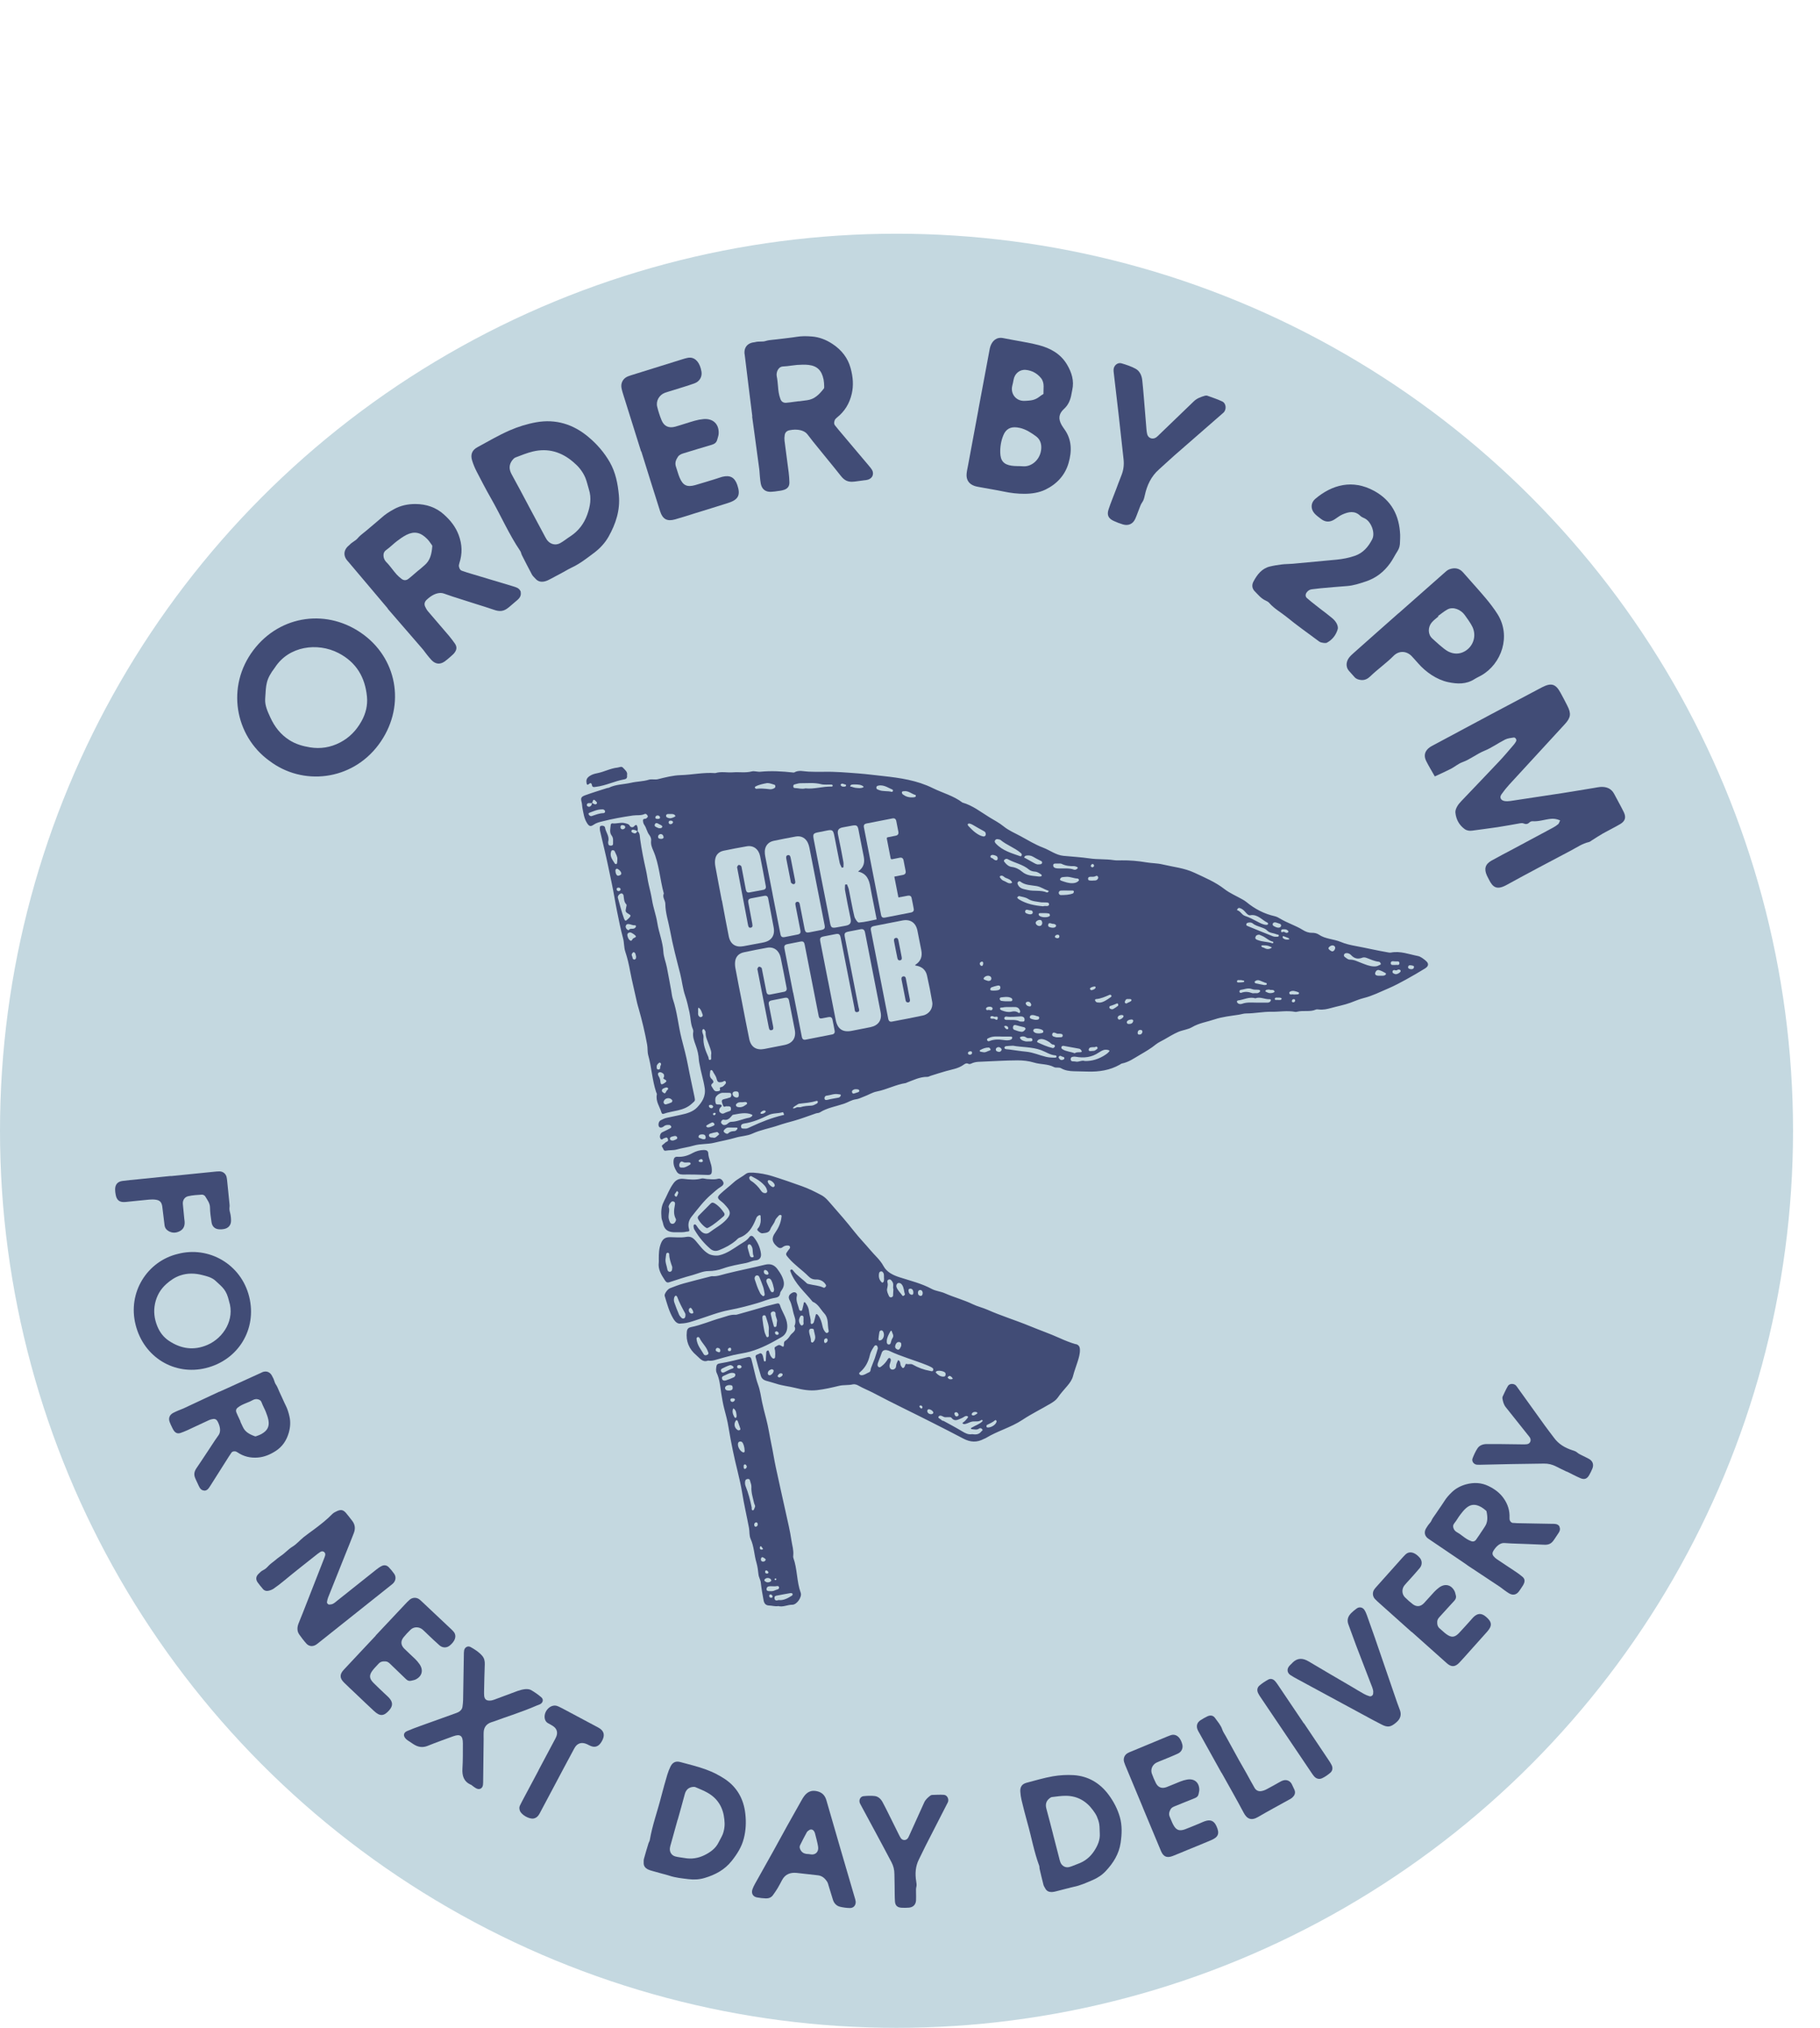 <?xml version="1.0" encoding="UTF-8"?><svg id="b" xmlns="http://www.w3.org/2000/svg" viewBox="0 0 337.4 375.7"><g id="c"><circle cx="166.2" cy="209.5" r="166.2" style="fill:#c4d8e0;"/><ellipse cx="165.41" cy="208.23" rx="118.91" ry="118.9" transform="translate(-93.09 145.78) rotate(-37.96)" style="fill:none;"/><path d="M49.91,140.94c-6.38-4.64-8.02-13.77-2.93-20.49,4.96-6.56,13.89-7.82,20.56-2.76,6.31,4.79,7.65,13.57,2.63,20.3-5.01,6.7-14.12,7.65-20.25,2.95ZM50.97,123.67c-1.74,2.27-1.64,3.23-1.81,5.8-.08,1.22.45,2.35.95,3.44.78,1.72,1.9,3.17,3.52,4.2,1.17.75,2.47,1.13,3.83,1.35,1.95.32,3.8.02,5.55-.88,1.75-.9,3.03-2.22,4-3.95.81-1.44,1.17-2.98,1.02-4.55-.34-3.58-1.96-6.37-5.28-8.09-3.89-2.01-9.21-1.31-11.78,2.68Z" style="fill:#414c76;"/><path d="M96.53,109.74c.08.36-.01.74-.27,1.07-.13.17-.28.29-.42.42l-.04.03c-.42.36-.83.72-1.25,1.07l-.25.21s0,0-.01,0c-.9.76-1.66.8-2.71.44-1.11-.38-2.25-.74-3.35-1.08-.58-.18-1.16-.37-1.73-.55-.37-.12-.73-.24-1.1-.35-1.02-.32-2.08-.66-3.1-1.03-.77-.28-1.68,0-2.5.57-.24.16-.46.36-.68.56-.41.37-.52.82-.31,1.28.16.35.34.66.55.9.7.82,1.4,1.64,2.11,2.46.59.68,1.17,1.36,1.75,2.04.39.46.75.96,1.07,1.4.42.58.43,1.11.02,1.68-.17.25-.4.46-.61.64l-.18.16c-.35.31-.71.62-1.1.9-.84.59-1.7.5-2.42-.26-.3-.32-.58-.66-.84-.99-.14-.17-.27-.34-.39-.51-.18-.24-.34-.46-.53-.67-1.53-1.77-3.06-3.54-4.59-5.3l-1.78-2.06.03-.02-.93-1.1c-.87-1.03-1.74-2.06-2.61-3.09l-3.82-4.52s-.07-.08-.1-.11c-.07-.08-.15-.17-.22-.27-.54-.78-.48-1.62.16-2.33.08-.09.17-.17.25-.23.07-.06.13-.11.18-.16.23-.26.51-.44.77-.62.27-.18.53-.36.73-.6.31-.38.7-.69,1.08-.99.15-.12.31-.24.45-.36.24-.2.48-.4.71-.6.24-.2.47-.4.71-.6l.37-.31c.37-.31.76-.64,1.12-.96.62-.57,1.38-1.08,2.37-1.61,1.13-.61,2.43-.91,3.86-.91,2.08,0,3.85.64,5.26,1.89,1.38,1.22,2.26,2.44,2.79,3.85.66,1.77.7,3.47.13,5.21-.08.25-.11.47-.08.62.09.48.29.74.65.83.18.05.35.11.51.17.13.05.25.09.38.13,1.36.41,2.71.81,4.07,1.22,1.43.43,2.85.85,4.27,1.28l.13.04c.26.08.54.16.8.29.35.18.59.47.67.82ZM77.31,105.9l.26-.22h.01s.34-.28.34-.28c.27-.24.54-.47.81-.7,1.01-.87,1.3-2.04,1.41-3.52,0-.04-.03-.14-.08-.21l-.15-.21c-.24-.34-.46-.66-.73-.92-1.23-1.24-2.37-1.46-3.82-.75-.63.32-1.23.75-1.78,1.17-.3.23-.59.48-.87.73-.35.31-.72.63-1.11.91-.42.3-.57.7-.48,1.29.05.32.24.69.47.92.42.42.78.88,1.13,1.33.26.33.53.68.81.99.25.28.55.54.9.81.42.33.87.33,1.29,0,.38-.29.74-.61,1.1-.92.16-.14.32-.28.49-.42h0Z" style="fill:#414c76;"/><path d="M104.72,105.84c-.87.46-1.73.94-2.6,1.39-.34.18-.68.36-1.05.46-.67.18-1.3.1-1.8-.47-.22-.25-.48-.46-.64-.74-.65-1.2-1.26-2.42-1.88-3.63-.12-.24-.15-.54-.3-.76-2.09-3.08-3.57-6.51-5.41-9.73-.95-1.66-1.83-3.36-2.71-5.06-.32-.63-.59-1.29-.8-1.96-.35-1.11-.03-1.94.97-2.48,1.97-1.07,3.91-2.21,5.96-3.11,1.58-.69,3.28-1.22,4.98-1.52,3.59-.63,6.81.36,9.61,2.7,1.61,1.34,2.96,2.89,4,4.71,1.08,1.9,1.48,3.97,1.68,6.11.26,2.79-.58,5.3-1.9,7.66-.67,1.19-1.62,2.21-2.72,3.03-1.31.98-2.6,2-4.1,2.7-.45.21-.87.46-1.3.69,0,0,0,0,0,0ZM97.96,93.65s0,0-.01,0c.95,1.78,1.91,3.56,2.86,5.34.18.34.35.68.56,1,.57.82,1.56,1.12,2.44.66.67-.36,1.26-.86,1.9-1.27,1.52-.99,2.56-2.35,3.16-4.04.54-1.51.82-3.05.31-4.65-.23-.73-.38-1.49-.67-2.19-.25-.59-.6-1.16-1-1.66-.36-.47-.82-.88-1.27-1.27-2.17-1.85-4.65-2.59-7.45-1.92-1.11.26-2.17.71-3.24,1.11-.23.09-.44.32-.6.53-.62.84-.6,1.68-.09,2.6,1.06,1.91,2.07,3.84,3.1,5.77Z" style="fill:#414c76;"/><path d="M118.85,83.65c-1.06-3.39-2.13-6.78-3.19-10.17-.16-.52-.34-1.04-.44-1.58-.18-.92.27-1.77,1.12-2.14.3-.13.62-.22.93-.32,3.08-.96,6.16-1.92,9.24-2.88.26-.08.52-.16.79-.22.21-.05.43-.09.65-.08,1.05.05,1.82,1,2.09,2.58.16.94-.33,1.84-1.31,2.19-1.29.46-2.6.84-3.9,1.25-.52.17-1.05.3-1.56.49-1.07.4-1.71,1.52-1.43,2.61.21.85.48,1.69.81,2.49.46,1.11,1.35,1.51,2.53,1.18,1.21-.34,2.4-.76,3.61-1.1.52-.15,1.06-.25,1.6-.3,1.8-.17,2.94.92,2.84,2.71-.02.37-.18.74-.27,1.11-.14.53-.5.79-1.02.94-1.73.5-3.46,1.04-5.18,1.56-.42.13-.83.28-1.09.67-.38.57-.6,1.15-.35,1.85.24.67.4,1.37.68,2.02.61,1.43,1.36,1.79,2.87,1.37,1.32-.37,2.62-.79,3.93-1.19.37-.11.72-.25,1.09-.35,1.46-.36,2.3.1,2.79,1.5.64,1.87.22,2.73-1.68,3.34-2.03.65-4.07,1.27-6.11,1.9-1.25.39-2.49.8-3.75,1.15-1.46.41-2.29-.03-2.76-1.49-1.18-3.7-2.33-7.4-3.49-11.11,0,0,0,0-.01,0Z" style="fill:#414c76;"/><path d="M161.78,88.1c-.13.35-.42.61-.81.75-.2.07-.4.09-.59.12h-.05c-.55.08-1.09.15-1.64.22l-.33.04s0,0-.02,0c-1.17.14-1.83-.24-2.51-1.12-.72-.92-1.48-1.85-2.21-2.74-.38-.47-.77-.94-1.15-1.41-.24-.3-.49-.6-.73-.9-.68-.83-1.38-1.69-2.03-2.56-.49-.66-1.41-.92-2.4-.9-.29,0-.58.05-.88.1-.54.08-.88.4-.96.9-.06.38-.07.74-.03,1.06.13,1.07.28,2.14.42,3.21.12.89.24,1.78.35,2.67.08.6.11,1.22.13,1.76.03.71-.25,1.16-.9,1.42-.28.11-.58.16-.87.21l-.24.03c-.46.07-.93.14-1.41.16-1.03.04-1.7-.51-1.89-1.54-.08-.43-.12-.86-.16-1.29-.02-.22-.04-.43-.05-.64-.02-.29-.04-.57-.08-.85-.31-2.32-.62-4.63-.94-6.95l-.37-2.7h.04s-.18-1.43-.18-1.43c-.17-1.34-.33-2.68-.5-4.01l-.72-5.88c0-.05-.01-.1-.02-.15-.02-.11-.04-.22-.04-.34-.02-.94.49-1.62,1.41-1.86.12-.03.23-.04.34-.06.09,0,.17-.02.24-.04.34-.09.66-.09.98-.1.33,0,.64,0,.94-.1.47-.15.96-.19,1.44-.24.19-.02.39-.03.57-.06.31-.04.62-.08.93-.11.31-.04.61-.07.92-.11l.48-.06c.48-.06.98-.12,1.46-.2.83-.13,1.74-.15,2.86-.05,1.28.11,2.53.57,3.73,1.36,1.74,1.14,2.87,2.64,3.37,4.46.49,1.77.56,3.28.23,4.75-.42,1.84-1.31,3.29-2.74,4.43-.21.17-.35.33-.41.47-.19.45-.16.78.09,1.06.12.14.23.28.34.42.08.11.16.21.25.31.91,1.08,1.83,2.17,2.74,3.25.96,1.14,1.92,2.27,2.88,3.41l.09.11c.18.21.36.43.51.68.2.34.23.71.11,1.05ZM147.79,74.37l.34-.04v.02s.44-.06.44-.06c.35-.05.71-.1,1.06-.14,1.33-.18,2.2-1,3.11-2.18.03-.04.05-.13.05-.22v-.26c-.02-.41-.04-.8-.11-1.17-.35-1.71-1.19-2.52-2.78-2.71-.7-.08-1.44-.04-2.13,0-.37.03-.75.08-1.12.13-.46.07-.95.13-1.43.15-.52.02-.86.27-1.11.82-.13.3-.18.71-.11,1.03.12.58.17,1.17.22,1.73.03.42.07.85.14,1.27.06.37.16.75.31,1.17.18.5.55.75,1.08.71.47-.04.96-.1,1.42-.17.21-.03.42-.06.64-.08h0Z" style="fill:#414c76;"/><path d="M181.37,75.92c.66-3.55,1.32-7.09,1.99-10.64.08-.43.14-.87.3-1.27.33-.83,1.06-1.62,2.31-1.37,2.19.45,4.43.75,6.59,1.3,2.15.56,4.07,1.6,5.26,3.62.86,1.46,1.34,2.99.96,4.69-.08.37-.14.75-.22,1.13-.21.92-.59,1.73-1.32,2.39-.97.88-1.07,1.82-.45,2.94.16.29.35.55.54.82,1.4,1.95,1.39,4.11.76,6.28-.66,2.27-2.21,3.9-4.3,4.91-1.17.56-2.51.76-3.82.77-1.31.01-2.61-.15-3.9-.42-1.44-.3-2.9-.53-4.35-.8-.38-.07-.76-.13-1.12-.26-.98-.36-1.48-1.11-1.41-2.16.04-.54.17-1.08.27-1.62.64-3.44,1.28-6.88,1.92-10.32,0,0,0,0,0,0ZM189.05,79.28c-.17-.03-.33-.07-.49-.09-1.25-.16-2.1.31-2.57,1.49-.41,1.02-.59,2.09-.56,3.19.04,1.47.62,2.19,2.09,2.41.69.11,1.41.05,2.11.11,1.63.14,3.26-1.26,3.4-3.25.07-.94-.22-1.76-.97-2.31-.92-.67-1.88-1.3-3.02-1.56ZM193.44,73c.01-.57.03-1,.03-1.44,0-.56-.14-1.09-.49-1.52-.72-.88-1.67-1.39-2.79-1.51-1.15-.12-2.09.68-2.29,1.83-.06.37-.15.74-.24,1.1-.36,1.44.62,2.77,2.1,2.81.32,0,.65-.02.97-.05.93-.08,1.46-.3,2.26-.94.12-.1.27-.17.44-.28Z" style="fill:#414c76;"/><path d="M206.82,90.89c.35-.92.68-1.85,1.05-2.76.41-.99.54-2,.42-3.05-.29-2.72-.59-5.44-.9-8.15-.3-2.61-.61-5.21-.91-7.81-.03-.22-.05-.44-.04-.65.04-.76.74-1.36,1.46-1.16.89.26,1.78.56,2.59.99.82.44,1.17,1.27,1.27,2.18.1.92.18,1.85.26,2.78.17,2.07.34,4.14.51,6.21.03.33.06.66.14.97.19.76,1.04,1.05,1.69.58.22-.16.41-.36.6-.55,2.12-2.04,4.25-4.09,6.37-6.13.57-.55,1.29-.8,2.03-1.02.15-.04.34-.05.48,0,.92.34,1.87.64,2.75,1.06.75.36.83,1.55.19,2.1-3.04,2.66-6.09,5.3-9.13,7.96-.95.83-1.85,1.7-2.79,2.53-1.46,1.28-2.23,2.95-2.63,4.79-.11.49-.2.93-.51,1.35-.25.34-.38.78-.54,1.18-.25.61-.45,1.24-.72,1.83-.43.96-1.28,1.34-2.29,1.04-.58-.17-1.14-.39-1.69-.64-.99-.45-1.31-1.08-.98-2.11.39-1.19.88-2.36,1.32-3.53,0,0-.01,0-.02,0Z" style="fill:#414c76;"/><path d="M245,112.98c.65.5,1.31.99,1.94,1.52.33.28.64.61.84.98.17.32.31.77.21,1.09-.31,1.08-.99,1.95-1.98,2.49-.28.15-.74.04-1.1-.04-.25-.06-.48-.26-.7-.42-1.88-1.4-3.8-2.75-5.62-4.24-1.09-.89-2.35-1.57-3.29-2.65-.17-.2-.43-.34-.68-.45-.83-.37-1.37-1.07-1.99-1.69-.54-.54-.59-1.2-.26-1.82.68-1.27,1.53-2.42,3.04-2.79.74-.18,1.5-.3,2.25-.39.65-.08,1.31-.06,1.96-.12,2.72-.25,5.44-.5,8.16-.76,1.15-.11,2.26-.33,3.36-.7,1.57-.53,2.54-1.7,3.25-3.08.6-1.17-.18-3.22-1.34-3.84-.29-.15-.62-.26-.85-.48-1.05-1.04-2.2-.77-3.34-.27-.5.22-.93.57-1.39.87-.87.58-1.74.61-2.58-.05-.43-.33-.89-.65-1.24-1.06-.71-.84-.65-1.94.18-2.65,3.15-2.66,6.92-3.65,10.9-1.49,3.24,1.76,4.69,4.58,4.84,8.16.02.44-.02.87-.03,1.31,0,.61-.12,1.18-.47,1.71-.48.73-.85,1.53-1.36,2.23-1.14,1.59-2.62,2.76-4.51,3.38-1.14.38-2.28.76-3.49.85-1.63.12-3.26.26-4.89.41-.54.05-1.09.12-1.63.19-.4.05-.71.25-.95.58-.25.34-.27.76.04,1.04.53.47,1.09.91,1.65,1.35.34.27.69.54,1.04.81,0,0,0,0,0,.01Z" style="fill:#414c76;"/><path d="M259.29,113.61c2.79-2.46,5.57-4.93,8.36-7.38.32-.29.66-.62,1.05-.76.93-.33,1.81-.24,2.53.58,1.29,1.49,2.96,3.3,4.22,4.81.67.79,1.6,2.01,2.15,2.89,2.6,4.1.74,9.25-2.96,11.37-.43.25-.88.44-1.29.7-1.55.99-3.19.92-4.89.56-2.12-.45-4.16-1.88-5.57-3.5-.29-.33-.91-1.03-1.21-1.34-.98-.98-2.35-1.02-3.34-.02-1.35,1.36-2.93,2.45-4.3,3.78-.49.47-1.05.77-1.77.68-.45-.06-.85-.18-1.16-.53-.33-.37-.65-.74-.98-1.1-.8-.87-.5-1.92,0-2.55.27-.34.61-.63.93-.92,1.39-1.24,2.78-2.47,4.17-3.7,1.35-1.2,2.7-2.39,4.05-3.58,0,0,0,0,0,0ZM266.59,114.13s.04.06.07.08c-.41.36-.87.68-1.22,1.09-.76.9-.75,2.23.07,2.98.68.62,2.09,1.94,2.89,2.38,1,.54,2.12.6,3.14.01,1.61-.92,2.22-2.87,1.42-4.54-.3-.64-1.01-1.62-1.42-2.19-.72-.99-2.14-1.62-3.22-1.02-.62.34-1.16.81-1.73,1.21Z" style="fill:#414c76;"/><path d="M289.24,152c-.7-.3-1.24-.35-1.78-.29-1.13.12-2.22.53-3.39.44-.19-.01-.44.12-.58.26-.33.31-.65.31-1.05.15-.18-.08-.43-.06-.63-.03-1.4.24-2.79.51-4.19.72-1.56.24-3.13.42-4.69.64-.51.07-.99.01-1.41-.29-1.03-.75-1.58-1.8-1.71-3.04-.04-.35.12-.76.29-1.08.2-.38.49-.73.79-1.04,2.33-2.46,4.69-4.89,7.01-7.36.94-.99,1.81-2.04,2.7-3.07.18-.2.33-.43.46-.67.16-.28-.12-.75-.45-.7-.53.08-1.1.14-1.57.37-1.31.66-2.52,1.55-3.88,2.1-1.42.58-2.6,1.58-4.05,2.1-.75.27-1.4.84-2.12,1.22-.95.49-1.93.92-3,1.42-.54-.96-1.11-1.89-1.6-2.86-.51-1.03-.25-1.89.69-2.56.18-.13.38-.22.57-.33,3.52-1.88,7.03-3.77,10.56-5.65,2.85-1.52,5.7-3.02,8.55-4.53.39-.21.77-.41,1.16-.61,1.66-.84,2.48-.6,3.35.99.45.81.88,1.64,1.3,2.47.73,1.44.64,2.18-.48,3.4-3.44,3.75-6.89,7.48-10.32,11.22-.51.56-.99,1.16-1.43,1.79-.38.55-.14,1.08.54,1.22.36.07.76.05,1.12,0,3.24-.48,6.48-.97,9.71-1.47,1.94-.3,3.88-.64,5.82-.95.38-.06.75-.15,1.13-.18,1.12-.07,2.05.25,2.6,1.32.58,1.11,1.21,2.21,1.76,3.33.48.98.27,1.68-.66,2.23-1.03.61-2.12,1.13-3.17,1.72-.71.4-1.39.86-2.08,1.29-.18.11-.36.28-.56.32-1.2.27-2.19.97-3.25,1.53-4.01,2.12-8.03,4.23-12.01,6.42-1.84,1.01-2.57.4-3.27-1.02-.12-.25-.26-.48-.37-.73-.56-1.23-.31-2.11.85-2.76,1.33-.75,2.7-1.45,4.05-2.17,2.46-1.31,4.92-2.63,7.37-3.95.33-.18.66-.39.95-.64.14-.12.19-.36.34-.67Z" style="fill:#414c76;"/><path d="M161.18,90.12c65.69-2.21,120.78,49.25,123.04,114.95,2.27,65.7-49.15,120.75-114.83,122.97-65.69,2.21-120.78-49.25-123.04-114.95-2.27-65.7,49.15-120.75,114.83-122.97Z" style="fill:none;"/><path d="M31.65,217.9c2.68-.27,5.35-.54,8.03-.81.32-.03.65-.07.98-.07.65,0,1.18.4,1.34,1.03.06.24.08.48.11.72.14,1.38.28,2.76.42,4.14.02.24.06.49.02.73-.05.37.01.71.11,1.07.12.47.17.97.17,1.45,0,.83-.5,1.39-1.3,1.54-.28.05-.57.08-.85.06-.83-.04-1.35-.49-1.47-1.34-.13-.89-.27-1.78-.28-2.67,0-.85-.5-1.44-.88-2.09-.1-.18-.41-.34-.62-.33-.85.05-1.71.1-2.54.29-.64.14-1.07.73-.99,1.49.09.89.17,1.78.26,2.67.02.16.04.32.06.49.06.75-.13,1.39-.81,1.78-.67.38-1.4.45-2.1.07-.45-.24-.75-.61-.81-1.15-.11-1.01-.25-2.02-.37-3.03-.02-.16-.03-.33-.06-.49-.14-.74-.44-1.07-1.2-1.18-.4-.06-.81-.05-1.21-.02-1.46.13-2.92.3-4.38.44-1.12.11-1.67-.31-1.85-1.43-.05-.28-.09-.57-.09-.85-.02-.91.43-1.48,1.32-1.61.93-.13,1.86-.21,2.8-.3,2.07-.21,4.14-.42,6.21-.63,0,0,0,0,0,0Z" style="fill:#414c76;"/><path d="M32.94,232.32c5.69-1.52,11.75,1.83,13.26,7.94,1.47,5.96-1.99,11.73-8.06,13.21-5.74,1.4-11.47-1.94-13-8.02-1.53-6.05,2.2-11.78,7.8-13.13ZM42.46,241.06c-.5-2.07-1.1-2.47-2.51-3.77-.67-.62-1.57-.84-2.44-1.06-1.36-.35-2.73-.39-4.09.07-.99.33-1.82.91-2.58,1.58-1.1.98-1.79,2.19-2.1,3.63-.3,1.44-.14,2.8.41,4.17.46,1.15,1.18,2.08,2.16,2.73,2.23,1.49,4.62,1.86,7.17.75,2.99-1.31,5.08-4.72,3.98-8.09Z" style="fill:#414c76;"/><path d="M37.81,276.15c-.28-.02-.53-.16-.71-.41-.09-.12-.16-.26-.22-.39l-.02-.03c-.17-.37-.35-.75-.52-1.12l-.1-.22s0,0,0,0c-.37-.8-.24-1.35.23-2.04.5-.72.98-1.46,1.46-2.18.25-.38.5-.76.75-1.13.16-.24.32-.48.47-.72.44-.67.89-1.36,1.37-2.02.36-.5.34-1.21.1-1.91-.07-.2-.16-.4-.26-.6-.18-.37-.49-.54-.86-.48-.29.04-.54.11-.76.21-.73.33-1.46.67-2.19,1.02-.61.28-1.21.57-1.82.85-.41.19-.84.35-1.22.49-.5.18-.88.08-1.21-.32-.14-.17-.25-.38-.34-.57l-.08-.16c-.15-.31-.31-.63-.43-.97-.26-.72-.02-1.32.67-1.69.29-.15.59-.28.88-.41.15-.06.3-.12.45-.18.21-.08.4-.16.59-.24,1.58-.74,3.16-1.48,4.74-2.22l1.84-.86v.02s.99-.44.99-.44c.91-.42,1.83-.83,2.75-1.25l4.02-1.83s.07-.03.1-.05c.07-.04.15-.08.24-.11.67-.23,1.26-.01,1.64.59.05.08.08.16.12.23.03.06.05.12.08.16.14.22.21.45.29.68.08.23.15.45.28.64.21.3.35.64.49.97.05.13.11.27.17.39.1.21.19.42.29.63.09.21.19.42.29.63l.15.33c.15.33.3.67.47,1,.28.56.5,1.21.68,2.03.21.94.16,1.93-.13,2.96-.43,1.49-1.24,2.63-2.42,3.39-1.15.74-2.21,1.13-3.33,1.22-1.4.11-2.64-.2-3.76-.96-.17-.11-.31-.18-.43-.19-.36-.03-.59.06-.73.3-.07.12-.15.23-.22.33-.06.08-.12.16-.17.25-.57.89-1.13,1.78-1.7,2.68-.59.94-1.19,1.87-1.78,2.81l-.06.09c-.11.17-.22.35-.37.51-.2.21-.46.33-.72.31ZM44.56,263.36h-.01s.14.31.14.31c.11.24.23.48.34.72.42.91,1.2,1.34,2.25,1.72.03.01.11,0,.17-.01l.19-.07c.29-.1.56-.2.81-.34,1.14-.63,1.53-1.41,1.31-2.59-.1-.52-.29-1.04-.48-1.52-.1-.26-.23-.52-.35-.77-.15-.32-.31-.64-.43-.98-.13-.36-.39-.55-.83-.61-.24-.03-.54.03-.76.15-.38.22-.79.38-1.18.54-.29.12-.59.24-.87.38-.25.12-.5.28-.77.48-.32.24-.41.56-.26.93.13.33.29.66.44.98.07.14.14.29.2.43l.11.23Z" style="fill:#414c76;"/><path d="M65.69,299.09c-2.14,1.7-4.27,3.4-6.41,5.1-.22.18-.44.36-.68.52-.6.39-1.3.34-1.78-.18-.49-.54-.94-1.13-1.36-1.73-.42-.62-.38-1.32-.12-2,.26-.69.56-1.36.82-2.04,1.31-3.34,2.62-6.68,3.92-10.01.07-.19.15-.38.2-.58.06-.26,0-.49-.22-.65-.23-.16-.47-.12-.69.02-.17.11-.34.23-.5.35-2.07,1.65-4.17,3.27-6.21,4.97-.62.52-1.27,1.01-1.93,1.47-.29.2-.65.33-1,.4-.37.08-.74-.03-.99-.34-.34-.41-.69-.81-.99-1.24-.37-.54-.31-1.08.16-1.54.26-.26.53-.54.85-.69.42-.2.72-.49,1.02-.82.33-.35.74-.63,1.11-.93.38-.31.75-.63,1.16-.9.78-.51,1.38-1.24,2.19-1.73.75-.46,1.34-1.17,2.04-1.74.63-.51,1.31-.97,1.96-1.46,1.17-.88,2.33-1.77,3.36-2.83.25-.25.6-.42.93-.57.7-.3,1.12-.2,1.62.38.4.46.76.96,1.14,1.44.56.71.62,1.49.29,2.31-.53,1.37-1.08,2.73-1.63,4.09-1.05,2.61-2.09,5.22-3.13,7.83-.1.26-.16.55-.2.82-.03.24.19.48.45.47.24-.01.49-.05.69-.16.28-.15.53-.38.78-.58,2.39-1.9,4.78-3.81,7.18-5.71.32-.25.65-.5,1.01-.68.48-.25.97-.18,1.35.22.36.38.71.79,1.01,1.23.39.58.27,1.29-.24,1.78-.21.2-.44.36-.66.54-2.17,1.73-4.34,3.45-6.51,5.18,0,0,0,0,0,0Z" style="fill:#414c76;"/><path d="M69.63,303.03c1.82-1.93,3.63-3.86,5.45-5.79.28-.3.56-.6.87-.86.53-.45,1.25-.47,1.8-.06.2.15.37.32.55.49,1.75,1.65,3.51,3.3,5.26,4.95.15.14.3.28.43.43.11.12.22.25.29.39.35.71.01,1.55-.91,2.3-.55.45-1.32.46-1.9-.05-.77-.67-1.5-1.38-2.24-2.08-.3-.28-.58-.58-.89-.84-.65-.55-1.61-.56-2.22.02-.47.45-.92.93-1.33,1.44-.55.71-.49,1.43.16,2.08s1.37,1.29,2.04,1.94c.29.28.55.6.78.93.77,1.11.48,2.25-.72,2.84-.25.12-.54.16-.82.23-.4.1-.7-.03-.99-.32-.96-.94-1.94-1.87-2.91-2.8-.24-.23-.48-.44-.84-.46-.51-.04-.97.03-1.33.45-.35.4-.74.76-1.06,1.18-.71.92-.67,1.54.16,2.37.72.72,1.47,1.42,2.21,2.12.21.2.43.38.62.59.77.82.78,1.53.05,2.36-.98,1.1-1.7,1.14-2.79.13-1.17-1.08-2.32-2.18-3.47-3.28-.71-.67-1.43-1.33-2.12-2.02-.8-.8-.82-1.5-.04-2.34,1.97-2.12,3.96-4.22,5.94-6.33,0,0,0,0,0,0Z" style="fill:#414c76;"/><path d="M87.26,330.65c-1.28-.59-1.62-1.65-1.53-3.01.1-1.54.07-3.1.08-4.65,0-1.42-.49-1.78-1.79-1.31-1.57.58-3.14,1.12-4.69,1.76-.97.4-1.82.26-2.66-.28-.38-.24-.75-.49-1.12-.74-.13-.09-.26-.2-.36-.32-.48-.53-.39-1.09.27-1.38.82-.36,1.66-.66,2.51-.97,2.11-.76,4.21-1.51,6.32-2.27.23-.08.46-.16.68-.27.42-.22.71-.56.77-1.04.06-.4.1-.81.11-1.22.05-2.77.09-5.54.14-8.32,0-.29,0-.57.05-.85.1-.58.68-.92,1.2-.63.78.43,1.54.92,2.14,1.61.4.46.51.99.49,1.59-.06,1.63-.1,3.26-.13,4.89,0,.33-.02.66.02.98.08.59.39.86,1,.85.28,0,.57-.06.83-.16,1.45-.53,2.89-1.09,4.35-1.62.46-.16.94-.29,1.42-.34.35-.03.78,0,1.07.16.67.38,1.31.83,1.9,1.33.48.4.35,1.01-.2,1.3-.21.11-.46.17-.68.27-2.61,1.14-5.34,1.98-8.01,2.96-.12.04-.24.07-.35.11-.92.31-1.4.95-1.43,1.91-.02.41,0,.81,0,1.22-.03,2.53-.06,5.05-.09,7.58,0,.29,0,.57-.03.86-.06.67-.62,1-1.22.7-.36-.18-.67-.46-1.02-.71Z" style="fill:#414c76;"/><path d="M99.82,328c.96-1.8,1.92-3.6,2.87-5.39.15-.29.32-.57.44-.87.31-.77.11-1.46-.58-1.93-.3-.21-.63-.37-.95-.55-.3-.17-.49-.42-.58-.75-.31-1.15.64-2.49,1.81-2.52.23,0,.49.07.7.17.52.24,1.02.51,1.52.78,1.76.94,3.53,1.88,5.29,2.82.25.13.51.26.75.41.77.47,1.03,1.14.7,1.97-.13.33-.32.67-.55.94-.47.56-1.07.68-1.75.39-.22-.09-.44-.21-.66-.32-1-.46-1.84-.21-2.36.77-1.36,2.51-2.69,5.03-4.03,7.55-.81,1.51-1.61,3.02-2.41,4.53-.24.46-.56.79-1.08.91-.81.18-2.33-.68-2.58-1.47-.11-.32-.13-.64.03-.95.15-.29.29-.59.44-.87.99-1.87,1.99-3.74,2.99-5.61,0,0,0,0,0,0Z" style="fill:#414c76;"/><path d="M122.98,347.2c-.71-.2-1.42-.39-2.12-.59-.27-.08-.55-.16-.8-.29-.45-.25-.75-.62-.73-1.18.01-.24-.02-.5.04-.73.27-.98.56-1.96.86-2.93.06-.19.2-.37.23-.56.46-2.74,1.43-5.35,2.11-8.04.35-1.38.75-2.75,1.15-4.12.15-.5.35-1,.58-1.47.38-.78.98-1.06,1.8-.84,1.61.44,3.25.82,4.81,1.4,1.21.44,2.4,1.04,3.47,1.75,2.26,1.51,3.49,3.71,3.79,6.42.18,1.55.11,3.09-.28,4.6-.4,1.58-1.25,2.9-2.25,4.16-1.3,1.64-3.04,2.56-4.98,3.14-.97.3-2.01.36-3.03.23-1.21-.15-2.43-.26-3.6-.66-.35-.12-.71-.2-1.06-.3,0,0,0,0,0,0ZM125.62,337.14s0,0,0,0c-.4,1.45-.81,2.9-1.21,4.36-.08.28-.17.55-.21.83-.12.74.26,1.41.98,1.61.54.15,1.12.19,1.68.29,1.33.25,2.59.05,3.79-.55,1.07-.54,2.02-1.22,2.57-2.34.25-.51.56-1,.77-1.52.17-.45.27-.93.32-1.41.05-.44.01-.9-.03-1.34-.21-2.12-1.17-3.8-3.03-4.88-.73-.43-1.54-.74-2.32-1.08-.17-.07-.4-.06-.6-.03-.77.13-1.19.6-1.39,1.35-.41,1.58-.87,3.14-1.3,4.71Z" style="fill:#414c76;"/><path d="M149.59,347.21c-.65-.07-1.29-.16-1.94-.22-1.15-.1-2.09.25-2.66,1.32-.27.5-.53,1.01-.82,1.5-.27.45-.57.88-.88,1.31-.31.43-.78.61-1.28.6-.57-.02-1.14-.08-1.7-.19-.73-.14-1.07-.76-.82-1.49.12-.35.28-.68.46-1,1.13-2.03,2.27-4.04,3.4-6.07.89-1.6,1.76-3.21,2.64-4.8.85-1.53,1.71-3.05,2.57-4.57.16-.28.32-.57.52-.83.59-.79,1.34-1.14,2.34-.92.93.2,1.5.74,1.77,1.65.87,3.02,1.75,6.03,2.62,9.04.87,2.97,1.74,5.94,2.61,8.92.08.27.18.55.21.83.06.69-.38,1.22-1.07,1.21-.61-.01-1.22-.09-1.81-.23-.68-.16-1.13-.64-1.34-1.31-.27-.85-.53-1.71-.79-2.57-.07-.23-.12-.48-.24-.69-.42-.69-.97-1.2-1.83-1.27-.65-.06-1.3-.14-1.94-.22ZM149.76,343.49c.23.03.35.03.47.06.92.18,1.59-.43,1.43-1.43-.13-.84-.38-1.66-.58-2.48-.03-.12-.09-.23-.15-.33-.2-.36-.6-.47-.93-.24-.17.11-.35.24-.44.41-.43.78-.84,1.57-1.23,2.37-.17.35-.06.7.16,1.03.34.5.84.6,1.27.62Z" style="fill:#414c76;"/><path d="M165.85,349.43c-.01-.73-.04-1.47-.04-2.2,0-.8-.18-1.54-.55-2.23-.95-1.8-1.91-3.61-2.88-5.4-.93-1.73-1.86-3.44-2.79-5.17-.08-.14-.16-.29-.21-.44-.18-.54.14-1.15.69-1.21.69-.07,1.39-.11,2.07-.03.69.08,1.17.56,1.49,1.16.33.61.64,1.23.95,1.85.69,1.39,1.38,2.78,2.07,4.17.11.22.22.44.36.64.34.47,1.02.44,1.33-.06.11-.17.18-.36.27-.55.91-2,1.82-4.01,2.72-6.01.24-.54.67-.91,1.13-1.27.09-.07.22-.13.33-.13.73-.02,1.47-.07,2.2-.02.62.04,1,.84.72,1.4-1.37,2.68-2.75,5.36-4.12,8.04-.43.84-.81,1.69-1.24,2.53-.65,1.29-.73,2.66-.5,4.05.06.37.12.7.02,1.08-.08.31-.05.65-.05.97,0,.49.03.98,0,1.47-.04.78-.51,1.28-1.3,1.36-.45.04-.9.04-1.35.02-.81-.04-1.21-.39-1.26-1.2-.06-.94-.04-1.88-.06-2.81h-.01Z" style="fill:#414c76;"/><path d="M197.97,349.84c-.71.18-1.42.37-2.13.55-.28.07-.56.14-.84.15-.52.01-.96-.16-1.22-.66-.11-.22-.27-.42-.33-.65-.26-.99-.49-1.98-.72-2.97-.05-.2-.01-.42-.08-.6-.97-2.61-1.44-5.35-2.2-8.01-.39-1.37-.73-2.76-1.07-4.15-.12-.51-.2-1.04-.23-1.57-.06-.87.32-1.41,1.14-1.63,1.62-.43,3.23-.91,4.87-1.2,1.27-.22,2.6-.3,3.88-.22,2.71.18,4.87,1.46,6.5,3.66.93,1.26,1.64,2.62,2.07,4.13.44,1.57.37,3.14.14,4.73-.3,2.07-1.35,3.74-2.73,5.22-.69.75-1.56,1.32-2.51,1.72-1.12.48-2.24.99-3.44,1.23-.36.07-.71.18-1.07.27,0,0,0,0,0,0ZM195.21,339.8s0,0,0,0c.38,1.46.75,2.92,1.13,4.38.07.28.13.56.23.82.27.7.93,1.09,1.65.91.55-.14,1.06-.4,1.6-.59,1.28-.45,2.27-1.25,3.01-2.37.66-1,1.14-2.07,1.05-3.31-.04-.57-.01-1.14-.1-1.7-.08-.47-.24-.94-.43-1.38-.18-.41-.44-.78-.7-1.14-1.25-1.73-2.92-2.7-5.07-2.71-.85,0-1.7.13-2.54.23-.19.02-.38.15-.53.28-.6.5-.73,1.12-.53,1.87.43,1.57.83,3.15,1.24,4.73Z" style="fill:#414c76;"/><path d="M211.89,334.93c-1.02-2.45-2.04-4.9-3.06-7.34-.16-.38-.32-.75-.44-1.14-.2-.67.08-1.33.68-1.66.21-.12.44-.21.67-.3,2.22-.92,4.44-1.85,6.67-2.77.19-.08.38-.16.57-.22.15-.05.32-.1.47-.1.79-.03,1.42.62,1.73,1.78.18.69-.12,1.39-.82,1.71-.92.43-1.88.8-2.81,1.19-.38.16-.76.29-1.13.47-.77.37-1.17,1.25-.89,2.04.22.61.47,1.22.77,1.8.42.79,1.11,1.03,1.96.71.88-.33,1.73-.72,2.61-1.06.38-.15.77-.26,1.17-.33,1.33-.25,2.25.49,2.29,1.82.01.28-.08.56-.13.84-.07.4-.32.62-.69.77-1.25.49-2.5,1.01-3.74,1.51-.3.12-.6.26-.77.57-.25.45-.37.9-.14,1.4.22.48.39.99.64,1.45.55,1.02,1.13,1.24,2.23.83.95-.36,1.89-.76,2.83-1.15.26-.11.52-.24.79-.33,1.06-.37,1.72-.08,2.17.93.61,1.35.35,2.02-1.02,2.59-1.46.62-2.94,1.22-4.41,1.82-.9.37-1.8.76-2.71,1.11-1.06.4-1.7.13-2.15-.92-1.13-2.67-2.23-5.35-3.35-8.02,0,0,0,0,0,0Z" style="fill:#414c76;"/><path d="M226.44,328.45c-1.35-2.43-2.7-4.85-4.05-7.28-.12-.21-.25-.42-.35-.65-.32-.71-.15-1.38.51-1.81.41-.27.84-.51,1.28-.72.56-.27,1.08-.18,1.42.3.49.69,1.08,1.33,1.35,2.17.14.42.42.79.63,1.18.82,1.5,1.64,3,2.47,4.49.43.78.89,1.55,1.33,2.33.51.92,1.01,1.85,1.54,2.77.27.47.71.69,1.24.61.35-.05.71-.19,1.03-.36.76-.39,1.5-.83,2.25-1.24.25-.14.5-.29.77-.37.63-.2,1.25.04,1.58.61.18.32.3.67.47.99.32.61.17,1.13-.4,1.62-.19.16-.41.27-.62.38-1.89,1.05-3.8,2.07-5.66,3.16-1.26.74-2.06.38-2.68-.8-1.32-2.49-2.72-4.93-4.09-7.39,0,0,0,0,0,0Z" style="fill:#414c76;"/><path d="M241.74,319.28c1.52,2.26,3.04,4.53,4.55,6.79.2.3.41.61.57.94.26.53.19,1.07-.26,1.45-.46.39-.97.75-1.52,1-.51.24-1.05.1-1.45-.34-.19-.21-.35-.45-.51-.69-3.15-4.66-6.29-9.32-9.43-13.98-.16-.24-.32-.48-.44-.73-.27-.54-.2-1.07.25-1.45.49-.42,1.05-.78,1.61-1.09.43-.24.89-.11,1.23.24.25.26.45.58.66.88,1.57,2.33,3.14,4.66,4.71,6.99,0,0,.01,0,.02-.01Z" style="fill:#414c76;"/><path d="M239.6,308.05c.93-.91,1.89-.9,3-.24,2.66,1.59,5.34,3.14,8.02,4.71.74.43,1.46.89,2.21,1.3.32.18.66.32,1.01.43.34.11.68-.12.72-.46.03-.24.03-.49-.03-.72-.07-.32-.2-.62-.32-.92-.94-2.43-1.88-4.86-2.81-7.3-.49-1.29-.94-2.6-1.43-3.9-.31-.83-.06-1.52.53-2.1.32-.31.66-.61,1.03-.86.48-.33,1.07-.22,1.4.27.2.3.35.65.47.99.5,1.38.99,2.76,1.47,4.15,1.38,4,2.75,8.01,4.13,12.02.17.5.38.99.55,1.49.29.88.01,1.6-.68,2.18-.03.03-.06.05-.09.08-.96.82-1.55.91-2.66.33-1.09-.56-2.17-1.13-3.24-1.72-4.13-2.23-8.25-4.46-12.37-6.69-.43-.23-.86-.47-1.27-.74-.59-.38-.71-1.03-.31-1.58.19-.26.45-.47.67-.7Z" style="fill:#414c76;"/><path d="M261.71,302.38c-1.98-1.77-3.96-3.53-5.93-5.3-.3-.27-.61-.54-.89-.84-.47-.52-.5-1.24-.1-1.8.14-.2.31-.38.47-.56,1.6-1.79,3.21-3.59,4.81-5.38.14-.15.27-.3.42-.44.12-.11.24-.22.38-.3.7-.37,1.55-.05,2.33.85.46.54.49,1.31,0,1.9-.65.79-1.34,1.53-2.02,2.29-.27.31-.56.59-.81.91-.54.66-.51,1.63.08,2.22.46.46.95.9,1.47,1.29.72.53,1.44.45,2.07-.21.64-.68,1.25-1.4,1.89-2.08.28-.29.58-.57.91-.81,1.09-.79,2.24-.53,2.85.65.13.25.17.54.25.81.11.39-.02.7-.29,1-.92.98-1.81,1.99-2.72,2.98-.22.24-.42.49-.44.85-.03.51.05.97.48,1.32.41.33.78.72,1.21,1.03.94.68,1.55.63,2.36-.22.7-.74,1.37-1.5,2.06-2.26.19-.21.37-.44.57-.64.8-.79,1.51-.82,2.36-.1,1.13.96,1.19,1.67.2,2.78-1.05,1.19-2.12,2.37-3.18,3.55-.65.73-1.29,1.46-1.96,2.17-.78.82-1.48.86-2.33.1-2.17-1.92-4.33-3.86-6.49-5.79,0,0,0,0,0,0Z" style="fill:#414c76;"/><path d="M289.09,282.87c.13.24.14.54.02.82-.06.14-.14.27-.22.39l-.02.03c-.23.34-.46.68-.68,1.02l-.14.2s0,0,0,0c-.49.73-1.03.91-1.86.86-.87-.05-1.76-.08-2.62-.11-.45-.01-.9-.03-1.36-.05-.29-.01-.57-.02-.86-.03-.8-.03-1.62-.05-2.44-.12-.62-.05-1.21.34-1.68.91-.14.16-.26.35-.38.54-.22.35-.21.69.03.98.18.22.38.4.58.54.67.45,1.34.89,2.01,1.34.56.37,1.12.74,1.67,1.11.38.25.74.54,1.05.79.42.33.53.71.36,1.2-.08.21-.19.41-.31.59l-.1.15c-.19.29-.38.59-.6.87-.48.6-1.12.7-1.79.3-.28-.17-.55-.36-.8-.54-.14-.1-.26-.19-.39-.29-.17-.13-.34-.26-.51-.38-1.45-.96-2.91-1.93-4.36-2.89l-1.7-1.12v-.02s-.87-.6-.87-.6c-.83-.56-1.67-1.13-2.5-1.69l-3.66-2.48s-.06-.04-.09-.06c-.07-.04-.14-.09-.21-.15-.54-.45-.67-1.07-.35-1.71.04-.08.09-.15.13-.22.04-.05.07-.1.1-.15.12-.23.28-.42.43-.6.16-.19.31-.36.4-.58.15-.34.36-.64.57-.93.08-.12.17-.23.25-.35.13-.19.26-.38.39-.58.13-.19.26-.38.39-.57l.21-.3c.2-.3.41-.61.61-.92.33-.53.77-1.05,1.38-1.63.69-.66,1.56-1.14,2.59-1.43,1.5-.41,2.89-.31,4.16.3,1.24.6,2.12,1.3,2.78,2.21.83,1.14,1.2,2.35,1.14,3.71,0,.2.01.36.06.46.16.33.36.47.64.47.14,0,.27,0,.4.02.1,0,.2.01.3.02,1.06.02,2.11.04,3.17.06,1.11.02,2.22.04,3.33.06h.1c.21,0,.42,0,.63.05.29.06.51.22.64.46ZM274.65,283.76h.01s.18-.27.18-.27c.15-.22.29-.45.44-.67.55-.83.52-1.73.3-2.81,0-.03-.05-.1-.1-.14l-.15-.12c-.24-.19-.46-.38-.71-.52-1.13-.64-2-.57-2.89.23-.39.35-.73.79-1.04,1.2-.17.22-.33.46-.48.7-.19.29-.39.6-.62.88-.24.3-.27.62-.08,1.03.1.22.31.45.53.57.39.21.74.47,1.08.73.25.19.51.38.78.55.24.15.5.28.81.4.37.15.69.06.93-.26.21-.28.41-.59.61-.88.09-.13.18-.27.26-.4l.14-.21Z" style="fill:#414c76;"/><path d="M290.45,272.66c-.66-.32-1.33-.63-1.98-.97-.71-.37-1.45-.54-2.24-.53-2.04.03-4.08.05-6.12.09-1.96.04-3.92.09-5.87.13-.16,0-.33,0-.49-.02-.56-.08-.96-.65-.76-1.17.25-.64.54-1.29.92-1.86.38-.58,1.03-.78,1.71-.79.69-.01,1.39,0,2.08,0,1.55.02,3.1.04,4.65.06.24,0,.49,0,.73-.03.58-.08.85-.7.55-1.21-.1-.17-.24-.33-.37-.49-1.37-1.72-2.74-3.45-4.12-5.17-.37-.46-.51-1.02-.61-1.58-.02-.11-.01-.26.03-.36.31-.66.61-1.34.98-1.97.32-.53,1.21-.51,1.58,0,1.76,2.45,3.52,4.9,5.28,7.34.55.76,1.13,1.5,1.69,2.25.85,1.17,2.03,1.86,3.38,2.3.36.11.68.21.97.47.24.21.55.34.84.49.44.23.89.42,1.31.66.68.39.91,1.04.62,1.77-.17.42-.37.82-.59,1.21-.4.71-.89.9-1.64.58-.86-.37-1.69-.82-2.53-1.23,0,0,0,0,0,.01Z" style="fill:#414c76;"/><path d="M241.89,188.88h.26c.67,0,1.39-.02,2.13-.28.03-.01.07-.02.11-.02,0,0,.04,0,.04,0,1.08.11,2.02-.12,2.79-.34.4-.11.81-.21,1.22-.31.82-.2,1.65-.4,2.47-.7.23-.09.47-.18.71-.27.55-.22,1.07-.42,1.56-.54,1.39-.34,2.62-.89,3.82-1.42l.05-.02c.31-.14.63-.28.94-.41,1.23-.52,2.42-1.16,3.44-1.72,1.1-.6,2.24-1.27,3.59-2.09,1.07-.66,1.27-1.5,1.3-1.94.02-.44-.08-1.29-1.06-2.04l-.14-.11c-.48-.38-1.14-.89-1.97-1.05-.37-.07-.75-.17-1.11-.25-.98-.24-2.05-.51-3.19-.51-.38,0-.76.03-1.13.09-.03,0-.06,0-.1,0l-.11-.02c-1.09-.19-2.21-.42-3.29-.64-.89-.18-1.78-.37-2.66-.53-.77-.14-1.65-.33-2.41-.65-.66-.28-1.33-.43-1.91-.56-.75-.17-1.39-.31-1.88-.66-.7-.49-1.54-.6-2.12-.6h-.11c-.27,0-.57-.15-.78-.28-.77-.48-1.57-.84-2.33-1.18-.67-.3-1.3-.58-1.87-.92-.43-.26-.91-.52-1.48-.65-1.67-.37-3.19-1.13-4.64-2.33-.32-.27-.66-.46-.94-.62-.38-.21-.77-.42-1.14-.61-.73-.38-1.42-.73-1.98-1.17-1.61-1.25-3.36-2.06-5.07-2.84l-.12-.05c-.23-.11-.46-.21-.69-.32-1.5-.7-3.05-1-4.54-1.29-.58-.11-1.13-.22-1.68-.35-.68-.16-1.36-.22-1.96-.27-.42-.04-.81-.07-1.18-.13-1.62-.27-3.21-.4-4.77-.38h-.33c-.12,0-.24.01-.36.01-.23,0-.4-.01-.54-.03-.85-.13-1.67-.16-2.46-.18-.71-.02-1.38-.04-2.02-.14-1.08-.16-2.15-.25-3.19-.34h-.05c-.56-.05-1.12-.1-1.68-.16-.6-.06-1.2-.37-1.89-.73-.47-.24-.94-.49-1.47-.69-1.05-.4-2.05-.96-3.1-1.55l-.04-.02c-.27-.15-.54-.3-.81-.45-.31-.17-.63-.33-.94-.49-.74-.38-1.45-.73-2.02-1.19-.7-.56-1.43-.99-2.13-1.4l-.04-.02c-.19-.11-.39-.23-.58-.34-.4-.24-.79-.5-1.18-.75-1.2-.79-2.44-1.6-3.93-2.08-.03,0-.05-.02-.08-.04-1.18-.84-2.45-1.35-3.68-1.85-.65-.26-1.26-.51-1.84-.79-3.16-1.56-6.51-2.02-9.67-2.37-.44-.05-.87-.1-1.3-.15-1.07-.12-2.17-.25-3.27-.33l-.76-.06c-1.92-.15-3.9-.3-5.88-.26-.92.02-1.86,0-2.74-.03-.15,0-.31-.02-.46-.04h-.06c-.31-.04-.65-.09-1.02-.09-.52,0-.98.08-1.41.25-.04.02-.09.02-.13.02-1.39-.15-2.56-.21-3.7-.21-.8,0-1.58.04-2.31.11-.09,0-.25-.02-.38-.04-.41-.06-.98-.1-1.44.01-.32.08-.67.12-1.19.12-.18,0-.37,0-.55,0-.58-.01-1.06-.01-1.49.02-.32.03-.65,0-.98,0h-.05c-.28-.02-.56-.03-.84-.03-.53,0-.99.05-1.4.15-.03,0-.05,0-.08,0-.25-.01-.52-.02-.78-.02-1.07,0-2.11.11-3.12.22-.84.09-1.61.17-2.38.2-1.49.05-2.9.39-4.27.73l-.26.06s-.06.01-.17.01c-.07,0-.14,0-.21,0h-.04c-.51-.02-.97,0-1.37.12-.47.15-1,.21-1.57.28l-.19.02c-.15.02-.29-.09-.32-.24-.13-.83-.68-1.38-.98-1.68l-.03-.03s-.09-.09-.13-.13c-.39-.43-.93-.67-1.51-.67-.32,0-.58.07-.76.12l-.06.02s-.03,0-.04,0c-.91.1-1.72.38-2.44.63-.49.17-.96.33-1.41.42-.62.12-1.28.3-1.93.72-1.14.75-1.55,1.79-1.23,3.11.03.11.07.22.11.33.06.13.01.29-.11.36-.97.6-1.25,1.49-.9,2.8.01.05.02.17.03.27.01.18.03.39.08.62.03.14.06.29.08.43v.05c.18.93.38,1.98,1.02,2.97.52.8,1.17,1.2,1.92,1.2h.08c.14-.01.26.09.29.22.12.5.24,1,.35,1.5.36,1.53.73,3.08,1.05,4.61.21,1.01.42,2.01.63,3.02.2.92.37,1.88.54,2.81.13.73.28,1.55.44,2.35l.08.41c.31,1.55.63,3.15,1.06,4.72.07.27.1.58.14.94.05.51.11,1.08.31,1.68.31.93.57,1.97.83,3.35.24,1.25.52,2.48.79,3.67.17.74.34,1.48.5,2.22.07.32.16.62.23.89l.08.27c.67,2.37,1.18,4.52,1.55,6.57.03.18.04.41.05.65.02.41.03.92.18,1.45.27.96.44,1.95.62,2.99.21,1.27.44,2.58.86,3.88v.04s.03.08.03.12c-.09,1.14.31,2.07.64,2.81.12.28.24.54.31.78.03.09.01.19-.05.26-.54.69-.68,1.69-.35,2.47.05.11.1.21.17.31.05.07.06.16.03.25v.04c-.2.65-.13,1.33.19,1.87l.04.07c.04.06.05.14.04.21-.09.47.01.96.29,1.38,0,.01.02.03.02.04.41.95,1.07,1.23,1.54,1.29.15.02.26.15.25.3-.05.86.16,1.7.65,2.56.06.11.05.25-.04.34-.12.13-.23.27-.34.41-.58.8-.98,1.64-1.35,2.45-.18.39-.35.75-.54,1.1-.73,1.37-.7,2.67-.62,3.79.03.41.15.75.23,1l.02.06c.02.06.05.13.06.19.1.5.27.94.49,1.32.07.11.05.25-.04.35-.3.31-.55.71-.74,1.17-.49,1.22-.53,2.39-.52,3.48,0,.09,0,.17,0,.25,0,.02,0,.04,0,.06,0,.03,0,.06,0,.09-.27,1.92.71,3.4,1.37,4.38.04.05.08.12.14.21.07.1.08.23.01.33-.25.39-.63,1.17-.4,1.95l.17.57c.39,1.33.8,2.7,1.59,4.01.55.91,1.23,1.46,2.03,1.61.14.03.24.15.23.3-.11,2.06.69,3.87,2.32,5.24.08.07.16.15.25.23l.04.04c.49.48,1.23,1.2,2.39,1.2.05,0,.1,0,.15,0,.16,0,.29.11.3.27.02.36.11.7.26,1.02.34.72.46,1.6.59,2.53.04.28.07.52.11.76.14.91.32,2.04.62,3.15.31,1.13.57,2.16.74,3.19.23,1.43.51,2.84.82,4.4.22,1.12.49,2.23.75,3.3.37,1.52.72,2.95.95,4.42.23,1.4.51,2.78.79,4.12l.03.17c.16.76.31,1.52.46,2.29.03.16.04.37.05.58.03.52.07,1.16.37,1.83.3.65.43,1.42.57,2.23.11.64.23,1.3.43,1.98.17.56.24,1.27.31,1.89.05.47.2.87.31,1.15.08.2.11.29.12.36.12,1.06.3,2.18.54,3.43.26,1.34,1.22,2.16,2.54,2.19.09,0,.23.02.39.05.32.05.76.1,1.19.08,0,0,.01,0,.02,0,.02,0,.03,0,.05,0,.18.03.36.04.55.04.51,0,.96-.1,1.36-.19.28-.06.55-.13.76-.13.89,0,1.78-.53,2.43-1.46.66-.94.86-1.96.55-2.81-.33-.9-.46-1.88-.61-2.93-.15-1.07-.3-2.18-.67-3.29-.01-.04-.02-.08-.01-.12.07-.85-.08-1.62-.21-2.29v-.06c-.05-.21-.1-.43-.13-.64-.21-1.45-.53-2.87-.84-4.25-.1-.45-.19-.86-.28-1.27-.24-1.1-.49-2.21-.74-3.31-.34-1.53-.73-3.27-1.08-4.94-.14-.68-.27-1.37-.39-2.03-.12-.68-.26-1.45-.42-2.19-.12-.57-.23-1.14-.33-1.71-.18-.99-.37-2.02-.65-3.05-.28-1.07-.54-2.04-.74-3.01-.06-.28-.11-.55-.16-.83-.04-.21-.08-.41-.12-.62-.02-.1.01-.2.09-.27.07-.07.18-.09.27-.06.18.05.35.11.52.16.8.27,1.58.41,2.33.54.45.08.92.17,1.35.28.94.24,2.2.51,3.53.51.36,0,.71-.02,1.05-.06,1.47-.17,2.92-.5,4.27-.83.28-.07.6-.08.98-.1.4-.02.84-.03,1.31-.12.07-.01.14,0,.2.03.55.32,1.11.58,1.65.82.38.17.77.35,1.12.54,2.28,1.21,4.61,2.36,6.87,3.48,1.44.71,2.85,1.41,4.25,2.12l1.01.51c1.5.76,3.05,1.55,4.55,2.34,1.78.95,3.49.98,5.2.11.13-.05.3-.11.49-.23.93-.57,1.95-1.01,3.02-1.47,1.28-.55,2.6-1.12,3.84-1.95.99-.65,2.02-1.22,3.12-1.83.63-.35,1.35-.74,2.03-1.15.63-.37,1.33-.85,1.81-1.56.34-.5.75-.97,1.18-1.47.18-.2.34-.39.51-.59.5-.59,1.1-1.4,1.36-2.41.14-.53.31-1.06.5-1.62.11-.34.23-.67.33-1,.22-.69.51-1.64.49-2.67-.04-1.64-1.06-2.27-1.9-2.51-.82-.23-1.71-.57-2.74-1.04-1.15-.52-2.33-.98-3.47-1.41-.72-.28-1.45-.56-2.16-.85-1.16-.48-2.35-.91-3.5-1.33-1.49-.54-2.88-1.05-4.26-1.66-.48-.21-.95-.37-1.41-.52-.48-.16-.92-.31-1.31-.5-.99-.48-2-.84-2.98-1.19-.78-.28-1.51-.54-2.23-.85-.48-.21-.95-.33-1.36-.44-.38-.1-.73-.19-.96-.31-1.59-.86-3.26-1.36-4.86-1.85-.46-.14-.91-.27-1.37-.42-1.15-.37-1.79-.78-2.09-1.33-.53-.99-1.25-1.75-1.89-2.42-.28-.3-.54-.57-.77-.85-.44-.52-.9-1.04-1.3-1.49-.58-.65-1.13-1.26-1.64-1.91-1.42-1.8-2.94-3.55-4.24-5.03l-.22-.26c-.51-.59-1.15-1.33-2.07-1.82-1.1-.58-2.39-1.24-3.78-1.74-2.25-.81-3.97-1.39-5.6-1.9-1.19-.37-2.48-.61-3.83-.71-.04,0-.07,0-.11,0h-.51c-.48,0-1.2.06-1.87.57-.24.18-.52.36-.81.54-.35.22-.75.47-1.12.76-.12.09-.29.08-.39-.03-.34-.37-.77-.61-1.24-.71-.13-.03-.23-.14-.23-.27-.02-.75-.23-1.42-.41-1.95-.13-.41-.24-.76-.25-1.06,0-.04,0-.09,0-.13-.01-.14.08-.27.22-.3.39-.09.78-.18,1.17-.26h.06c.84-.19,1.7-.38,2.56-.64.33-.1.7-.16,1.09-.23.68-.12,1.45-.25,2.22-.6.82-.37,1.71-.62,2.67-.88.65-.18,1.32-.36,1.99-.59.73-.25,1.54-.47,2.32-.69l.52-.14c.98-.27,1.92-.61,2.83-.93l.06-.02c.39-.14.78-.28,1.17-.41.02,0,.03,0,.05-.01h.04c.22-.04.63-.09,1.03-.34.77-.49,1.7-.75,2.69-1.02.5-.14.99-.28,1.48-.44.35-.12.66-.26.94-.39.35-.16.68-.31.94-.34.59-.07,1.08-.28,1.48-.45l.04-.02c.11-.05.22-.09.33-.13.37-.13.71-.29,1.02-.44.41-.19.8-.37,1.14-.44.98-.19,1.88-.51,2.74-.82.9-.32,1.74-.62,2.58-.74.19-.03.38-.09.55-.18.24-.09.44-.17.64-.26.91-.37,1.69-.68,2.49-.68h.09c.45,0,.79-.15,1-.24,0,0,.05-.02.06-.03,1.01-.34,2.04-.64,2.81-.86.24-.07.48-.13.72-.19.87-.21,1.83-.45,2.74-1.03.06-.04.12-.05.19-.04.09.01.18.02.28.02.48,0,.84-.17,1.06-.27l.03-.02c.25-.09.51-.13.9-.15.74-.03,1.49-.06,2.23-.1,1.54-.07,3.14-.15,4.71-.16h.05c.95,0,1.79.12,2.52.34.63.2,1.25.28,1.8.35.65.08,1.21.15,1.65.38.51.27,1.03.27,1.25.27h.09c.05,0,.09.01.13.03,1.06.54,2.17.63,2.91.64h.15c.82.02,1.62.04,2.41.06.19,0,.38,0,.57,0,2.36,0,4.37-.48,6.13-1.48.04-.02.09-.05.14-.08.03-.02.06-.03.09-.04,1.15-.28,2.11-.85,2.95-1.36.19-.12.39-.23.58-.35,1-.58,2.13-1.24,3.18-2.09.2-.16.49-.31.8-.47.2-.1.4-.21.59-.32l.44-.25c.67-.39,1.31-.77,1.98-1.05.25-.11.56-.19.89-.28.57-.15,1.21-.32,1.83-.69.71-.42,1.55-.65,2.44-.89.47-.13.95-.26,1.43-.42,1-.34,2.1-.49,3.27-.66.32-.05.63-.09.93-.14.21-.03.41-.08.62-.12.23-.05.44-.1.6-.1h.07c.8,0,1.57-.08,2.32-.16.7-.08,1.37-.15,2.03-.15,0,0,.35,0,.44,0,.49,0,.97-.03,1.44-.06.45-.03.86-.05,1.27-.05.46,0,.83.03,1.18.1.38.08.81,0,1.04-.05.28-.07.64-.08,1.01-.08ZM142.79,232.13c.1-.05.22-.05.31.02l.06.05c.1.08.13.22.08.34-.05.11-.15.18-.26.18-.01,0-.02,0-.03,0h-.06c-.15-.02-.26-.15-.26-.29,0-.11.06-.24.16-.29Z" style="fill:#c4d8e0;"/><path d="M126.52,217.61c.74-.02,1.49,0,2.19,0,.82.05,1.59.02,2.37.07.82.05.9-.23.88-1.02-.02-1.06-.62-1.96-.66-3-.02-.43-.33-.6-.78-.6-.76,0-1.5.22-2.12.56-.9.5-1.79.76-2.81.7-.51-.03-.69.24-.73.79-.05.73.22,1.37.6,1.97.24.38.6.53,1.05.52ZM130,214.75c.14-.02.28.13.3.33-.04.26-.27.23-.46.22-.17,0-.38-.14-.32-.27.07-.14.3-.26.47-.29ZM126.13,215.33c.17-.21.33-.14.53-.04.38.2.81,0,1.21.09.07.02.14.1.16.16.02.06-.02.17-.07.21-.44.29-.91.52-1.19.56-.46.01-.71.05-.8-.18-.11-.28-.04-.56.16-.81ZM123.07,222.62c-.53.98-.52,1.93-.44,2.95.03.38.21.7.28,1.06.23,1.15.86,1.62,2.03,1.67.16,0,.33,0,.66,0,.45-.02,1.07.05,1.68-.11.26-.07.64.1.45-.52-.24-.8-.07-1.58.5-2.29,1.14-1.41,2.22-2.88,3.6-4.06.59-.5,1.15-1.05,1.83-1.46.34-.21.6-.5.4-.92-.19-.39-.52-.66-1-.54-.66.17-1.3.07-1.96.04-.36-.02-.73-.18-1.07-.09-1.1.3-2.21.18-3.29.06-.87-.1-1.43.19-1.9.84-.76,1.04-1.18,2.25-1.78,3.36ZM125.09,221.23c.11-.17.23-.32.34-.48.06-.09.13-.1.19,0,.05.06.09.13.14.19-.06.18-.11.37-.2.55-.06.13-.15.31-.35.16-.13-.1-.23-.23-.12-.4ZM125.1,223.32c-.17.85-.25,1.68.18,2.49.13.25-.04.48-.17.69-.21.33-.73.32-.9-.03-.19-.41-.31-.84-.26-1.22.02-.57.22-1.04.03-1.54-.09-.23.07-.48.2-.69.16-.24.33-.52.67-.42.39.11.29.48.25.72ZM123.25,237.18c.16.24.35.54.8.39,1.44-.47,2.88-.95,4.35-1.34.98-.27,1.92-.74,2.96-.74.91,0,1.78-.16,2.65-.47,1.39-.5,2.85-.74,4.29-1.02.61-.12,1.14-.44,1.78-.49.73-.06,1.09-.54.99-1.27-.15-1.12-.61-2.13-1.33-3.01-.26-.32-.59-.36-.83-.02-.45.63-1.14.97-1.75,1.36-1.2.77-2.35,1.65-3.78,1.99-.62.15-1.55.02-2.04-.27-.99-.58-1.61-1.52-2.33-2.35-.52-.6-.95-.93-1.83-.77-.96.17-1.98.05-2.97.04-.82,0-1.33.28-1.67,1.13-.39.96-.41,1.92-.41,2.91,0,.21.02.42,0,.62-.18,1.29.46,2.31,1.12,3.31ZM138.88,230.55c.25-.03.32.13.44.31.36.58.11,1.28.4,1.88.06.13-.18.23-.36.2-.18-.03-.3-.15-.34-.31-.17-.54-.31-1.09-.42-1.49,0-.37.02-.56.29-.6ZM123.4,233.13c.04-.28.05-.57.12-.85.02-.09.18-.2.28-.19.09,0,.26.14.26.21,0,.84.28,1.61.55,2.38.04.11,0,.25,0,.37,0,.27-.09.52-.37.57-.28.05-.48-.17-.52-.42-.1-.69-.45-1.34-.32-2.07ZM135.25,242.7c1.77-.33,3.52-.79,5.25-1.3,1.06-.31,2.07-.78,3.18-.95.43-.07.88-.23.94-.82.02-.23.19-.46.33-.66.67-.96.33-1.88-.13-2.78-.17-.33-.39-.63-.6-.93-.59-.88-1.33-1.21-2.42-.94-2.38.59-4.79,1.05-7.17,1.65-.88.22-1.72.55-2.64.47-.12,0-.24.04-.36.07-1.62.42-3.26.82-4.87,1.27-.87.24-1.71.56-2.55.89-.47.18-1.09,1.07-.99,1.41.44,1.45.81,2.91,1.6,4.23.39.64.83,1.01,1.39.9,1.25-.04,2.2-.43,3.17-.74,1.95-.62,3.85-1.4,5.87-1.77ZM142.97,237.17c.29.54.41,1.15.53,1.68-.03.27.01.51-.27.55-.18.03-.31-.09-.38-.24-.26-.55-.54-1.09-.75-1.66-.09-.23-.01-.53.27-.62.26-.08.49.08.6.29ZM141.84,235.28c.33.05.55.27.63.61.04.2-.14.29-.3.27-.36-.04-.59-.23-.56-.64.01-.13.08-.22.24-.24ZM140.29,236.29c.25-.03.4.12.48.31.25.6.5,1.21.71,1.83.13.39.18.8.26,1.2.03.16.05.36-.1.46-.24.15-.35-.1-.5-.22-.17-.13-.23-.32-.33-.51-.39-.73-.61-1.52-.88-2.29-.13-.36.07-.74.36-.78ZM127.05,243.92c-.07.38-.47.49-.73.22-.17-.18-.35-.37-.44-.59-.32-.75-.62-1.5-.88-2.27-.1-.3-.1-.65.02-.97.04-.11.15-.18.24-.29.1.08.24.13.27.22.4,1.07.93,2.07,1.48,3.07.09.16.08.4.04.59ZM128.54,243.24c-.08.04-.19.14-.29.13-.39-.04-.62-.38-.54-.79.02-.1.12-.21.22-.26.13-.08.22.05.29.13.17.19.35.64.32.79ZM147.08,288.62c-.05-.15-.04-.33-.02-.49.09-.92-.2-1.8-.33-2.68-.26-1.82-.71-3.61-1.1-5.41-.6-2.76-1.24-5.5-1.82-8.26-.3-1.4-.51-2.83-.81-4.22-.33-1.56-.55-3.14-.96-4.69-.27-1.02-.54-2.05-.76-3.09-.22-1.08-.36-2.19-.74-3.22-.3-.82-.49-1.65-.69-2.49-.19-.76-.35-1.52-.56-2.27-.08-.3-.26-.46-.65-.37-1.75.43-3.48.9-5.26,1.18-.32.05-.53.21-.57.55-.05.4-.14.79.06,1.21.55,1.17.64,2.47.83,3.71.16,1.01.32,2,.58,2.98.3,1.11.59,2.22.77,3.35.23,1.46.52,2.9.81,4.35.52,2.6,1.29,5.15,1.72,7.78.35,2.19.86,4.35,1.27,6.53.13.69.02,1.42.31,2.06.64,1.4.64,2.95,1.08,4.4.2.68.29,1.44.37,2.17.06.55.37.98.43,1.52.12,1.1.31,2.2.52,3.29.11.54.36.94,1.07.95.52.01,1.04.2,1.66.1.85.24,1.7-.26,2.61-.25.82,0,1.82-1.45,1.54-2.21-.76-2.09-.61-4.37-1.36-6.46ZM137.05,252.9c.22,0,.37.11.44.33-.07.22-.22.3-.44.31-.23,0-.4-.07-.4-.32,0-.24.18-.33.41-.32ZM133.7,254.11c-.11-.2-.06-.44.14-.54.47-.24.95-.48,1.45-.63.25-.07.55.1.72.35-.03.08-.05.19-.1.21-.59.19-1.13.49-1.68.76-.19.09-.43.06-.54-.15ZM133.86,255.45c-.1-.34.1-.47.42-.6.56-.22,1.06-.61,1.72-.47.18.04.29.13.33.3-.01.23-.12.42-.31.5-.48.22-.96.42-1.46.57-.27.08-.6.06-.71-.3ZM134.41,257.18c-.01-.1.05-.25.12-.32.3-.26.66-.28,1.03-.21.24.05.26.28.27.51-.01.42-.41.47-.68.47-.28,0-.69-.01-.74-.46ZM135.4,259.39c0-.36.3-.31.53-.31.15,0,.32.06.32.28-.12.22-.26.41-.55.36-.18-.03-.3-.17-.29-.33ZM135.92,260.96s.07,0,.09,0c.49.35.5.88.55,1.41-.04.11-.06.28-.13.31-.18.07-.25-.09-.34-.24-.26-.48-.38-.97-.17-1.5ZM136.42,263.2c.06-.08.11-.12.2-.08.05.06.12.11.15.17.16.45.32.91.47,1.37.04.12,0,.26-.12.3-.1.04-.26.06-.34,0-.64-.37-.79-1.17-.36-1.77ZM137.56,268.98c-.49-.3-.85-1.07-.74-1.57.04-.16.13-.29.32-.33.17-.03.32,0,.45.12.23.23.44.94.45,1.49.02.16.03.35-.15.4-.09.03-.24-.05-.34-.11ZM137.87,271.81c0-.18-.07-.45.2-.49.24-.04.3.21.38.37-.03.23-.13.42-.35.45-.22.03-.23-.18-.23-.33ZM139.62,279.81c-.37.04-.23-.33-.27-.54-.28-1.32-.6-2.63-1.11-3.88-.13-.33-.15-.64-.1-.97.04-.28.25-.41.54-.41.18.01.31.07.35.27.09.4.29.77.27,1.2-.06,1.04.28,2.02.5,3.01.05.24.26.45.16.71-.09.22-.2.6-.33.61ZM140.1,282.86c-.19,0-.26-.16-.28-.32-.03-.23.1-.43.3-.48.24-.06.35.15.35.37,0,.22-.12.39-.37.43ZM143.78,292.42c.05.05.15.09.15.14,0,.06-.05.16-.11.18-.15.05-.22-.05-.21-.19,0-.05.1-.09.16-.13ZM142.07,290.95c.16,0,.4.26.39.4-.03.14-.12.19-.26.19-.25,0-.38-.11-.35-.37.01-.13.06-.23.22-.23ZM140.87,286.66c.02-.12.14-.25.24-.16.14.12.23.32.36.51-.13.04-.24.11-.34.09-.25-.03-.3-.23-.26-.44ZM141.54,289.31c-.22.03-.42-.03-.47-.28-.03-.2,0-.42.2-.53.12-.06.65.29.68.43-.04.23-.19.36-.41.39ZM141.79,292.94c-.09-.08-.13-.2-.03-.33.25-.31.76-.34,1.1-.06.06.05.08.14.12.2.02.15-.07.23-.18.29-.36.2-.71.16-1.01-.11ZM142.11,294.39c0-.28.2-.46.45-.49.32-.04.65,0,1.01,0,.27.04.76-.21.84.14.12.48-.45.43-.75.6-.34.2-.7.16-1.07.15-.26,0-.5-.07-.49-.4ZM143.22,295.84c-.03.12-.12.19-.27.18-.23,0-.35-.13-.35-.36,0-.14.07-.22.19-.25.23-.05.48.21.43.44ZM146.77,295.65c-.76.48-1.55.9-2.44.79-.14.04-.21.07-.29.08-.23.02-.4-.07-.45-.32-.05-.27,0-.5.31-.56.88-.17,1.77-.34,2.66-.49.1-.02.27.02.33.09.12.15.02.33-.11.41ZM131.74,222.99c.24-.24.48-.21.77-.03.72.44,1.25,1.04,1.71,1.73.19.28.08.52-.09.66-.87.74-1.73,1.5-2.74,2.06-.1.06-.22.09-.28.12-.43.02-1.81-1.53-1.76-1.93.01-.12.06-.25.13-.33.75-.77,1.5-1.52,2.26-2.28ZM136.07,251.04c.99-.24,2-.35,2.99-.63,2.08-.59,3.96-1.6,5.81-2.68.84-.48,1.15-1.29,1.07-2.28-.1-1.36-.98-2.4-1.35-3.65-.09-.3-.3-.38-.68-.27-.59.17-1.19.28-1.78.45-1.8.54-3.61,1.04-5.42,1.55-.12.03-.25.07-.36.06-.93-.07-1.77.33-2.64.57-1.89.52-3.69,1.34-5.63,1.72-.4.08-.69.28-.75.83-.21,1.79.41,3.24,1.74,4.36.62.52,1.17,1.41,2.17,1.01.58.09,1.05-.02,1.54-.17,1.1-.32,2.2-.62,3.31-.89ZM144.35,247.14c0,.07-.18.18-.27.17-.28-.02-.44-.2-.41-.48,0-.08.17-.14.25-.19.31.06.47.22.43.5ZM143.3,242.98c.31-.04.49.16.48.42-.04.58.39,1.1.26,1.44-.05.45-.06.65-.1.85-.01.06-.11.12-.17.15-.13.05-.28-.01-.31-.12-.21-.74-.42-1.48-.57-2.24-.05-.25.14-.47.42-.51ZM141.33,244.02c.03-.18.11-.32.29-.34.18-.02.31.07.36.25.26.9.67,1.76.53,2.61,0,.21,0,.29,0,.37-.03.3.15.75-.2.83-.26.07-.32-.4-.46-.64-.18-.31-.56-2.75-.51-3.09ZM135.32,249.69c.21.02.24.18.23.34,0,.17-.12.3-.3.3-.16,0-.33-.07-.32-.27.02-.21.16-.34.38-.37ZM131.23,250.94c-.25.2-.63.22-.77-.04-.49-.88-1.23-1.64-1.34-2.9,0,.01.03-.18.17-.26.16-.09.34.04.41.18.41.89,1.21,1.53,1.53,2.46.07.2.21.39,0,.55ZM132.7,249.99c.04-.17.19-.29.35-.27.31.03.5.22.49.54-.03.22-.17.33-.33.26-.22-.11-.6-.12-.51-.53ZM199.42,249.04c-1.01-.29-2-.69-2.95-1.12-1.83-.83-3.73-1.48-5.59-2.25-2.57-1.06-5.24-1.87-7.79-3-.9-.4-1.88-.61-2.76-1.04-1.67-.81-3.47-1.27-5.16-2.02-.79-.35-1.7-.41-2.44-.81-1.89-1.02-3.96-1.51-5.97-2.16-1.21-.39-2.37-.95-2.97-2.07-.64-1.19-1.66-2.02-2.48-3.01-.97-1.15-2.04-2.25-2.97-3.43-1.34-1.7-2.76-3.34-4.19-4.96-.54-.61-1.08-1.32-1.87-1.74-1.17-.62-2.34-1.21-3.58-1.65-1.84-.66-3.68-1.3-5.54-1.88-1.13-.35-2.3-.56-3.48-.64-.49.01-1-.09-1.44.25-.71.55-1.54.93-2.21,1.54-.79.72-1.64,1.36-2.42,2.08-.69.64-.68.86.08,1.44.4.3.73.65,1.04,1.03.77.91.75,1.46-.09,2.37-.9.98-2.09,1.57-3.13,2.37-.45.35-1.03.25-1.48-.16-.3-.27-.57-.58-.79-.93-.1-.15-.3-.5-.53-.38-.22.11-.13.46-.08.69.03.16.13.3.22.44.76,1.28,1.71,2.4,2.84,3.37.49.42,1.02.48,1.61.25,1.12-.44,2.17-.99,3.1-1.77.22-.19.42-.45.67-.54,1.61-.57,2.41-1.86,3.01-3.33.11-.27.18-.55.44-.71.1-.06.23-.16.33-.14.22.03.15.24.16.39.07.63.01,1.23-.3,1.8-.12.22-.52.42-.18.73.24.22.53.49.85.44.54-.08,1.18-.06,1.43-.75.21-.58.69-1.01.88-1.61.11-.33.41-.6.65-.88.1-.12.27-.22.44-.14.17.08.11.23.09.41-.13,1.09-.57,2.03-1.2,2.92-.68.96-.54,1.69.34,2.47.35.31.69.47,1.09.14.31-.25.66-.32,1.04-.29.28.03.41.29.26.54-.06.11-.16.19-.23.29-.61.82-.57.79.06,1.53,1.08,1.25,2.47,2.16,3.62,3.32.4.41.82.64,1.49.61.6-.02,1.29.26,1.69.88.1.15.17.29.04.44-.1.13-.24.27-.41.19-.86-.41-1.82-.43-2.73-.66-.12-.03-.26-.05-.34-.13-.81-.8-1.8-1.4-2.51-2.31-.13-.16-.24-.36-.48-.21-.19.12-.08.28-.02.44.84,2.21,2.64,3.71,4.07,5.48,1.03.41,1.45,1.4,2.14,2.15.9.98.56,2.18.84,3.26.04.16-.12.32-.28.37-.17.06-.3-.09-.4-.21-.27-.33-.4-.7-.49-1.12-.14-.67-.34-1.34-.77-1.91-.1-.13-.22-.27-.38-.24-.06.01-.1.2-.13.32-.1.39-.18.8-.31,1.18-.05.13-.21.28-.34.32-.22.05-.26-.17-.25-.32.06-.67-.24-1.29-.29-1.95-.04-.47-.2-.96-.49-1.38-.12-.16-.19-.4-.42-.38-.06,0-.1.29-.13.44-.08.32-.14.64-.23.96-.03.11-.13.24-.27.2-.11-.03-.26-.12-.28-.2-.2-.86-.69-1.66-.44-2.61.12-.47-.33-.77-.76-.58-.66.3-.93.77-.6,1.39.5.93.55,1.97.88,2.93.23.66.31,1.27.02,1.91.48.91-.45,1.2-.79,1.74-.24.38-.52.74-.92.99-.17.11-.23.27-.23.51,0,.61-.08.68-.52.39-.44-.3-.66-.02-.98.14-.38.19-.19.45-.15.73.05.41.05.82.01,1.23-.03.3-.33.36-.55.14-.31-.3-.45-.69-.56-1.09-.03-.11-.13-.29-.17-.29-.16.03-.33.13-.35.31-.05.53-.06,1.07-.1,1.6,0,.05-.1.13-.16.14-.06,0-.17-.06-.18-.12-.09-.35-.13-.72-.25-1.05-.08-.22-.31-.47-.58-.29-.27.18-.84.16-.7.69.29,1.15.62,2.29.96,3.43.14.46.47.76.93.9.63.19,1.27.34,1.89.55,1.16.39,2.39.49,3.57.79,1.33.34,2.68.57,4.03.41,1.38-.16,2.74-.47,4.09-.8.84-.2,1.7-.07,2.54-.27.32-.08.76.06,1.06.24.88.51,1.84.87,2.73,1.34,3.66,1.94,7.41,3.71,11.1,5.59,1.86.95,3.74,1.89,5.58,2.87,1.34.71,2.54.75,3.82.07.11-.06.24-.08.34-.15,2.17-1.33,4.68-1.97,6.82-3.39,1.67-1.11,3.49-1.99,5.22-3.02.49-.29,1.01-.64,1.32-1.09.53-.79,1.18-1.47,1.78-2.19.45-.53.87-1.12,1.05-1.8.23-.92.58-1.8.86-2.7.22-.7.44-1.42.42-2.17-.01-.54-.17-.9-.78-1.07ZM141.83,221.05c-.32,0-.55-.17-.72-.41-.51-.75-1.12-1.4-1.9-1.88-.13-.08-.23-.24-.29-.39-.04-.1-.03-.26.03-.34.06-.08.24-.18.3-.14.59.33,1.22.62,1.74,1.05.52.43,1.07.91,1.22,1.64,0,.04.01.08.02.13-.02.24-.17.34-.41.34ZM143.37,219.94c-.39.03-1.15-.8-1.04-1.15.02-.06.11-.13.17-.14.41-.04,1.08.51,1.13.94.02.19-.13.27-.26.36ZM142.71,254.79c-.07.01-.17-.01-.23-.05-.16-.11-.16-.29-.13-.44.08-.36.38-.52.7-.62.09-.03.22.08.32.13.03.02.04.07.05.11.04.33-.36.83-.72.88ZM145.05,254.82c-.14.22-.36.31-.59.39-.15-.06-.36-.18-.29-.31.14-.28.37-.54.73-.45.12.03.28.17.15.37ZM148.66,245.57c-.25.08-.6-.62-.53-1.08.02-.16.1-.31.16-.46.08-.22.22-.35.46-.28.19.05.21.23.21.39,0,.16,0,.33,0,.53-.08.29.21.75-.3.91ZM150.84,248.57c-.07.08-.2.19-.28.17-.09-.01-.24-.16-.23-.24.04-.63-.28-1.18-.33-1.78-.03-.31.07-.58.47-.55.18-.02.39.06.4.2.07.73.57,1.48-.03,2.19ZM153.04,248.81c-.19.06-.25-.14-.27-.31-.03-.28.07-.49.36-.54.18-.03.28.11.3.34,0,.23-.15.43-.38.51ZM180.18,261.89c.16-.28.43-.33.72-.3.1.01.24.07.28.15.06.13-.08.2-.19.26-.21.11-.38.3-.66.23-.06-.04-.16-.06-.19-.12-.03-.05,0-.16.03-.22ZM177.2,261.64c.29-.01.43.2.5.43.05.18-.12.31-.27.34-.32.07-.41-.21-.49-.43-.06-.18.08-.3.26-.35ZM175.73,255.1c.08-.08.19-.14.26-.19.26.02.39.18.53.33.05.06.07.14.11.21-.08.03-.15.07-.23.08-.2.01-.42.03-.57-.14-.07-.08-.24-.15-.1-.29ZM170.58,239c.35,0,.44.29.48.53-.01.33-.12.58-.4.56-.3-.02-.5-.25-.49-.58.01-.26.12-.51.41-.5ZM168.7,238.75c.39-.02.61.23.62.72,0,.22-.05.44-.31.41-.44-.06-.56-.42-.59-.8-.01-.17.07-.31.28-.32ZM166.53,237.71c.4-.05.55.14.7.34.37.52.33,1.18.53,1.76.02.05-.13.19-.23.26-.05.04-.2.04-.22,0-.37-.54-.89-.98-1.11-1.61-.12-.35.11-.72.33-.75ZM166.02,249.13c.12-.27.28-.51.64-.49.31.02.44.17.42.49.03.24-.11.46-.23.67-.17.31-.42.33-.69.11-.29-.23-.25-.5-.13-.78ZM164.46,238.78c.05-.35.18-.73.09-1.05-.1-.35-.07-.59.25-.68.32-.08.5.22.65.45.29.45.02.97.17,1.34-.02.46-.03.83-.06,1.19-.01.19-.16.28-.32.32-.17.04-.35-.05-.42-.19-.19-.44-.44-.87-.37-1.39ZM164.4,248.38c.04-.58.34-1.15.66-1.71.03-.06.21-.24.26-.02.1.41.47.77.14,1.26-.18.26-.25.59-.34.9-.05.18-.16.28-.33.29-.25,0-.35-.16-.39-.38-.01-.08,0-.16,0-.33ZM162.97,235.89c.03-.17.15-.3.32-.34.24-.05.38.12.48.3.17.31.07.65.12,1.09,0,.05,0,.21-.03.37-.02.11-.09.24-.17.29-.12.08-.24-.02-.32-.11-.42-.46-.51-1.01-.4-1.6ZM163.03,246.78c.03-.16.18-.29.35-.3.19-.01.3.14.37.28.24.5.11,1.12-.3,1.46-.09.07-.22.08-.45.16-.04-.07-.16-.18-.15-.28.04-.44.1-.88.18-1.32ZM161.46,253.52c-.09.26-.03.6-.36.73-.45.18-.84.52-1.36.54-.17,0-.32-.06-.42-.21-.12-.2.05-.3.16-.4.96-.83,1.51-1.89,1.78-3.12.11-.53.39-.99.68-1.44.13-.21.27-.47.55-.35.19.08.22.33.25.56-.19.62-.37,1.25-.58,1.86-.22.62-.49,1.21-.71,1.83ZM170.76,260.95c-.13-.07-.25-.2-.31-.33-.05-.12.08-.22.21-.23.2-.02.38.19.35.38-.04.12-.15.24-.25.18ZM172.88,261.95c-.36.15-.79,0-.94-.34-.05-.1-.05-.26,0-.36.08-.17.27-.18.43-.13.4.13.69.42.65.65-.05.06-.08.15-.14.18ZM173.01,253.84c-.11.33-.39.19-.62.14-1.13-.2-2.19-.59-3.18-1.16-.38-.22-.76.01-1.15-.13-.22-.08-.25.36-.38.56-.21.31-.37.24-.54-.02-.07-.1-.15-.21-.18-.32-.09-.34-.02-.76-.47-.92-.14.34-.34.65-.36,1.03-.01.16-.04.34-.14.46-.16.2-.41.31-.66.25-.27-.05-.38-.28-.42-.55-.06-.43.22-.79.24-1.2,0-.11-.05-.26-.13-.32-.16-.13-.32-.04-.41.11-.3.5-.65.95-1.12,1.3-.2.15-.38.37-.64.17-.22-.18-.18-.44-.11-.69.08-.23.17-.46.26-.69.15-.38.31-.76.43-1.15.13-.42.39-.61.84-.59.2.05.41.07.59.16,2.25,1.07,4.66,1.71,6.97,2.64.27.11.53.22.78.36.21.12.49.25.38.55ZM173.53,254.35c-.12-.13-.03-.21.06-.28.31-.24,1.44-.06,1.66.28.04.06.04.15.05.22.01.3-.08.48-.41.48-.57,0-.99-.3-1.36-.7ZM180,264.69c.02.05.13.1.21.1.44.03.89.18,1.31-.13.18-.13.4-.06.55.11.22.25-.07.32-.17.46-.44.58-1.05.57-1.7.48-.68.12-1.24-.17-1.82-.52-1.12-.68-2.28-1.29-3.43-1.92-.11-.06-.28-.03-.34-.11-.19-.26-.74-.4-.64-.64.19-.42.61-.21.95-.03.27.15.57.05.85.07.2.01.5-.03.59.08.64.87,1.31.32,1.97.08.3-.11.53-.41.89-.38.08,0,.17.04.21.09.03.05.03.17,0,.21-.18.22-.37.45-.57.65-.14.14-.46.34-.44.36.15.26.43.2.64.14.39-.1.76-.34,1.15-.41.57-.1,1.2.11,1.73-.3.04-.03.17.02.22.07.03.03-.01.16-.06.2-.54.53-1.27.73-1.9,1.12-.09.06-.24.06-.2.21ZM184.74,263.44c-.17.56-1.03,1.08-1.67,1.03-.07,0-.19-.07-.19-.12,0-.11,0-.3.07-.34.54-.26,1.09-.51,1.55-.9.02-.02.08,0,.12,0,.11.08.16.2.12.32ZM108.77,145.2c-.17-.68,0-1.07.58-1.45.43-.28.89-.4,1.38-.5,1.27-.25,2.43-.9,3.75-1.04.36-.04.73-.3,1.02.03.37.41.9.77.74,1.41.07.45-.1.67-.5.74-1.8.32-3.46,1.18-5.29,1.39-.28.03-.62.13-.7-.27-.1-.5-.29-.52-.64-.21-.15.14-.29.12-.35-.11ZM264.32,177.99c-.45-.35-.94-.77-1.47-.87-1.64-.32-3.25-.97-4.98-.64-.19.04-.41,0-.61-.04-2-.34-3.98-.81-5.98-1.18-.92-.17-1.87-.38-2.73-.75-1.33-.56-2.84-.51-4.08-1.37-.33-.23-.82-.33-1.3-.32-.59.01-1.14-.21-1.64-.52-1.33-.83-2.85-1.28-4.19-2.09-.32-.19-.66-.38-1.01-.46-1.99-.44-3.73-1.36-5.29-2.65-.22-.18-.47-.33-.72-.47-1.11-.63-2.31-1.13-3.31-1.9-1.71-1.33-3.67-2.14-5.59-3.04-1.87-.88-3.94-1.07-5.92-1.54-1-.24-2.04-.21-3.05-.39-1.49-.25-2.98-.38-4.49-.36-.5,0-1,.04-1.49-.04-1.48-.23-2.98-.1-4.47-.32-1.61-.24-3.24-.32-4.86-.48-1.39-.14-2.49-1.03-3.75-1.51-1.45-.55-2.78-1.36-4.15-2.11-1.08-.59-2.23-1.06-3.19-1.84-.8-.65-1.72-1.13-2.58-1.65-1.63-.99-3.16-2.23-5.05-2.76-1.66-1.27-3.69-1.78-5.53-2.69-2.88-1.42-6.02-1.88-9.16-2.22-1.51-.16-3.02-.36-4.53-.48-2.16-.16-4.33-.36-6.5-.31-.94.02-1.89.01-2.84-.03-.85-.03-1.78-.35-2.62.15-.06.03-.15.02-.23.01-2.01-.22-4.03-.34-6.05-.14-.53.05-1.12-.18-1.58-.06-1.17.3-2.33.08-3.49.17-1.09.09-2.19-.2-3.27.14-.04.01-.08,0-.12,0-2.12-.15-4.2.32-6.31.38-1.42.04-2.84.41-4.22.75-.59.14-1.16-.06-1.69.1-1.07.33-2.19.31-3.27.56-1.39.32-2.86.28-4.18.94-.07.03-.17,0-.24.03-1.36.44-2.74.85-4.08,1.34-.8.29-.89.52-.68,1.31.09.33.07.66.13.98.2,1,.31,2.03.89,2.91.38.58.65.65,1.21.26.49-.34,1.02-.47,1.59-.61,1.87-.48,3.76-.81,5.67-1.09.73-.11,1.48.05,2.19-.28.24-.11.47.13.57.37.07.18-.1.29-.22.41-.19.19-.66,0-.66.41,0,.28.08.6.24.82.41.58.49,1.31.93,1.87.22.28.39.71.34,1.04-.09.7.14,1.29.4,1.87,1.11,2.54,1.22,5.31,1.95,7.94-.32.69.27,1.25.28,1.89.01,1.71.58,3.32.88,4.97.49,2.7,1.2,5.35,1.88,8.01.34,1.35.46,2.73.92,4.07.34.99.57,2.04.8,3.08.23,1.04.19,2.13.63,3.12.06.14.1.33.07.48-.15.89.16,1.69.45,2.49.33.89.55,1.8.59,2.76.01.25.08.48.12.72.25,1.49.73,2.93.96,4.44.24,1.56-.51,2.65-1.41,3.61-.75.79-1.92,1.14-3,1.36-.88.18-1.75.39-2.63.56-.4.08-.78.28-1.14.47-.33.17-.47.74-.33,1.09.12.29.51.36.95,0,.35-.28.68-.25,1.04-.23.1,0,.21.12.28.21.14.19-.04.34-.15.4-.49.27-1,.5-1.51.75-.33.17-.53.78-.31,1.15.25.41.48-.04.73-.07.04,0,.08-.02.12-.04.21-.13.4-.11.51.12.1.2.09.48-.11.54-.34.11-.51.41-.78.57-.24.15-.24.32-.1.5.18.23.2.71.61.63.69-.14,1.39-.03,2.08-.23,1.02-.29,2.11-.42,3.12-.72,1.26-.37,2.56-.21,3.83-.53,1.3-.32,2.65-.55,3.93-.93,1.03-.31,2.12-.3,3.12-.76,1.53-.7,3.21-.97,4.8-1.52.94-.32,1.95-.59,2.93-.86,1.37-.38,2.69-.91,4.04-1.36.23-.08.52-.05.72-.18,1.38-.87,3-1.11,4.5-1.62.74-.25,1.39-.71,2.19-.81.53-.06,1.01-.33,1.5-.51.81-.29,1.55-.78,2.38-.94,1.85-.36,3.53-1.29,5.4-1.57.04,0,.07-.04.11-.06,1.26-.47,2.47-1.1,3.87-1.08.19,0,.39-.12.58-.19.95-.31,1.91-.6,2.87-.88,1.09-.31,2.25-.46,3.22-1.15.26-.19.54-.39.91-.21.3.15.56-.05.82-.15.43-.16.87-.21,1.33-.22,2.33-.09,4.66-.25,6.99-.26,1.05,0,2.09.12,3.04.41,1.22.38,2.54.22,3.71.84.38.2.89-.03,1.32.22.73.42,1.55.53,2.38.55.86.02,1.72.04,2.57.06,2.09.06,4.07-.24,5.9-1.27.14-.08.28-.2.43-.23,1.24-.24,2.24-.97,3.31-1.59,1.03-.6,2.05-1.19,2.98-1.95.47-.38,1.06-.62,1.59-.93.85-.49,1.67-1,2.58-1.39.84-.35,1.78-.43,2.53-.87,1.31-.77,2.78-.97,4.17-1.44,1.42-.48,2.96-.63,4.46-.86.49-.07.95-.25,1.46-.24,1.54,0,3.05-.34,4.63-.31,1.46.03,2.93-.27,4.4.02.11.02.24,0,.36-.03,1.15-.29,2.37.09,3.49-.4.17-.08.41-.01.55-.01.82.09,1.54-.08,2.26-.28,1.19-.33,2.42-.55,3.57-.97.81-.3,1.62-.66,2.43-.86,1.62-.4,3.07-1.14,4.57-1.78,1.13-.48,2.23-1.07,3.31-1.66,1.19-.65,2.36-1.34,3.52-2.05.72-.44.75-.96.11-1.46ZM108.8,149.04c.11-.29.37-.25.61-.24.1,0,.21,0,.31,0,0-.02,0-.03,0-.05.02,0,.03.02.05.03.2-.69.3-.75.67-.36.12.13.35.28.16.5-.16.19-.37.1-.55,0-.09-.05-.18-.09-.27-.14,0,0,0,.01,0,.02-.02,0-.03,0-.05,0-.02.14-.03.3-.1.4-.18.24-.42.38-.72.17-.1-.07-.15-.19-.1-.32ZM111.91,150.65c-.79,0-1.51.31-2.24.55-.1.03-.25-.02-.34-.08-.1-.06-.19-.17-.22-.28-.04-.13.06-.23.18-.27.73-.25,1.41-.64,2.47-.62-.09-.03.07,0,.2.07.09.05.19.16.21.26.03.17-.08.36-.25.36ZM121.91,151.08c.23,0,.41.13.44.34.04.28-.2.29-.44.3-.16-.02-.42.02-.41-.27,0-.22.17-.37.4-.37ZM121.39,152.75c.16-.43.53-.22.82-.04.1.06.23.09.33.16.12.09.32.17.21.38-.08.16-.24.21-.48.19-.05-.01-.19,0-.29-.06-.27-.14-.74-.22-.59-.62ZM122.61,155.42c-.28-.02-.62,0-.61-.42.01-.26.2-.43.43-.47.42-.01.54.29.59.55.04.2-.18.35-.41.33ZM124.38,152.69c-.22.03-.39-.04-.42-.29-.02-.24.11-.36.35-.36.21,0,.39.05.47.28-.06.2-.18.34-.4.37ZM124.16,151.6c-.12,0-.24-.05-.36-.09-.21-.07-.37-.19-.31-.45.04-.2.21-.23.37-.25.12-.01.25,0,.37,0,.37,0,.77-.04.98.35.07.14-.69.47-1.06.44ZM125.21,211.16c-.18.08-.38.13-.44.15-.38.01-.55-.09-.57-.33-.02-.17.09-.31.26-.36.19-.06.39-.12.59-.15.22-.03.42.04.49.26.08.26-.15.34-.33.42ZM140.05,145.72c.68-.37,1.44-.5,2.18-.64.47-.01.89.19,1.32.3.23.06.25.48.05.61-.28.18-.61.27-.94.23-.83-.1-1.65-.18-2.49-.08-.08,0-.19-.14-.25-.24-.02-.02.07-.15.13-.18ZM141.95,205.84c-.02.07-.01.17-.06.22-.22.19-.47.34-.78.29-.04,0-.1-.02-.11-.04-.01-.06-.03-.16,0-.19.21-.2.42-.4.74-.38.07,0,.14.07.21.12ZM137.72,204.2c.12-.01.24-.03.37-.03.16,0,.34,0,.4.19.06.21-.14.26-.26.36-.44.34-.92.5-1.48.37-.18-.04-.29-.15-.32-.32-.03-.18.11-.28.24-.38.32-.25.7-.15,1.06-.18ZM136.37,202.2c.43-.02.6.14.59.58,0,.25.02.56-.39.56-.39,0-.75-.31-.76-.65-.01-.38.24-.48.56-.49ZM132.1,198.39c.21.49.59.87.73,1.41.18.71.34.78,1.03.66.12-.02.22-.1.33-.15.12-.05.24-.07.32.06.1.15.09.32-.03.45-.22.24-.41.52-.77.59-.15.03-.32.05-.25.3.12.44-.18.43-.49.47-.47.06-.65-.24-.84-.58-.18-.31-.5-.56-.01-.92.28-.21.05-.57-.14-.73-.52-.43-.37-.96-.32-1.48.01-.11.09-.23.25-.22.06.05.16.08.18.15ZM132.48,206.18c.07,0,.2.06.2.09,0,.17-.1.29-.25.34-.13.04-.21-.05-.25-.18,0-.2.14-.25.3-.25ZM131.89,205.33c-.25-.02-.45-.16-.48-.43-.01-.12.13-.18.25-.2.28-.04.46.08.57.33-.08.14-.17.31-.34.3ZM129.56,188.26c-.23-.28-.12-.62-.14-.78,0-.32-.02-.49,0-.65.03-.21.16-.1.24-.03.35.31.43.77.6,1.18.07.18-.03.32-.17.41-.21.13-.39.04-.53-.13ZM130.41,192.09c.04-.42-.31-.76-.21-1.19.03-.13.1-.23.23-.25.05,0,.13.07.17.13.08.14.21.29.21.44-.05.9.38,1.65.66,2.46.21.61.49,1.23.36,1.76,0,.19,0,.23,0,.27-.03.23.12.58-.16.65-.36.09-.26-.32-.35-.52-.53-1.19-1.02-2.4-.9-3.75ZM130.48,211.07c-.15,0-.33-.03-.45-.11-.19-.12-.57-.07-.53-.39.04-.32.34-.41.68-.4.28-.02.55.07.62.4.06.25.03.51-.32.5ZM130.96,208.73c-.08-.11.02-.23.13-.29.28-.16.56-.34.86-.46.22-.09.41.07.49.26.08.18-.07.28-.23.35-.19.07-.37.17-.57.23-.11.04-.24.03-.41.06-.07-.04-.22-.06-.27-.14ZM133.21,210.27c-.32.22-.56.66-1.06.49-.16-.01-.33,0-.47-.05-.1-.04-.21-.16-.24-.26-.06-.17.05-.36.2-.41.42-.13.86-.24,1.3-.31.08-.01.19.14.28.22.1.1.11.25,0,.32ZM133.42,205.38c.05-.14.21-.24.31-.36.15-.18.05-.3-.13-.36-.07-.03-.16-.02-.25-.03-.24-.02-.57.06-.66-.21-.1-.3-.11-.66-.06-.97.07-.43.8-.96,1.27-.98.41-.02.83,0,1.24,0,.21,0,.43.05.43.32,0,.2-.02.46-.23.54-.38.14-.79.23-1.19.33-.32.08-.38.28-.31.55.07.24.14.48.25.7.17.32.44-.03.64.06.15,0,.27,0,.39,0,.24.01.38.14.39.38,0,.2.03.41-.23.5-.35.12-.71.23-1.03.4-.33.16-.56.04-.78-.17-.21-.2-.14-.47-.07-.7ZM133.67,207.86c.07-.26.27-.47.53-.41.66.15,1.04-.23,1.41-.66.08-.09.17-.23.27-.25,1.15-.19,2.31-.53,3.48-.05.09.04.13.1.11.2-.05.06-.09.14-.15.18-.14.08-.29.19-.44.21-1.12.19-2.17.74-3.31.76-.48,0-.64.46-1.06.56-.28.07-.44.05-.62-.12-.12-.11-.26-.24-.21-.41ZM136.7,209.14c-.12.21-.29.41-.55.42-.42.02-.8.07-1.12.39-.21.21-.45.07-.66-.07-.27-.18-.27-.4-.06-.6.2-.2.42-.39.74-.38.49,0,.98,0,1.47.01.1,0,.25.04.19.23ZM145.15,206.6c-2.04.48-3.97,1.24-5.86,2.12-.4.19-.81.41-1.15.38-.38-.02-.67.06-.75-.27-.09-.41.16-.61.54-.67,1.6-.23,3.07-.85,4.5-1.55.84-.42,1.76-.28,2.62-.54.19-.06.2.2.27.33.11.2-.09.18-.18.21ZM151.48,204.43c-.33.16-.67.39-1.01.41-.74.04-1.47.08-2.08.29-.22,0-.35.01-.47,0-.33-.04-.58.34-.94.18.2-.37.61-.46.9-.71.09-.07.23-.11.34-.12,1.05-.12,2.11-.2,3.13-.51.12-.04.27.04.27.16,0,.1-.07.25-.16.29ZM149.32,146.06c-.67.18-1.31-.04-1.95-.06-.2,0-.3-.11-.31-.3,0-.18.05-.33.24-.37.36-.08.72-.22,1.07-.22,1.27.01,2.55-.15,3.82.17.63.16,1.32.05,1.98.08.07,0,.16.07.19.13.06.16-.09.25-.19.24-1.64-.05-3.23.51-4.85.33ZM155.46,203.36c-.68.14-1.37.22-2.03.4-.3.08-.52.05-.58-.21-.05-.23.11-.53.37-.55.73-.08,1.42-.42,2.17-.28.12.02.24.03.36.05.1.02.14.09.12.18-.06.22-.22.36-.41.41ZM156.84,145.57c-.05.17-.24.17-.41.17-.04,0-.08,0-.12,0-.17,0-.31-.07-.42-.2-.12-.14-.03-.22.07-.29.2-.15.38,0,.57.05.14.04.37.03.31.26ZM159.15,202.33c-.27.1-.55.19-.83.27-.12.03-.25,0-.32-.12-.08-.16-.09-.35.04-.46.32-.27.71-.27,1.1-.16.07.02.11.12.16.18.02.14-.05.25-.17.29ZM160.07,145.85c-.49.26-1.02.15-1.53.1-.24-.03-.47-.13-.7-.2-.09-.03-.28.04-.21-.15.03-.1.16-.21.26-.23.24-.04.48-.04.47-.04.78.01,1.3.03,1.72.4.02.02.01.1,0,.11ZM165.51,146.6c-.04.06-.15.13-.2.11-.78-.22-1.62-.03-2.38-.35-.21-.09-.51-.14-.46-.48.04-.33.33-.31.56-.36.08-.02.16-.01.22-.01.83.01,1.48.48,2.18.77.1.04.16.19.08.31ZM169.63,147.67c-.19.06-.4.06-.43.06-.77.03-1.29-.16-1.77-.51-.14-.1-.24-.23-.23-.4.01-.24.21-.21.36-.23.83-.13,1.42.49,2.15.7.11.03.11.32-.09.39ZM205.98,184.37c.16.18.04.31-.1.4-.67.47-1.34.93-1.97.98-.43-.02-.65,0-.78-.2-.05-.07-.1-.14-.12-.21-.04-.16.08-.23.2-.24.87-.07,1.65-.43,2.44-.77.11-.05.24-.06.34.05ZM202.17,194.05c.23-.05.48-.04.72-.04.18,0,.41-.23.54.02.16.31-.18.39-.34.53-.23.2-.54.11-.82.17-.17-.02-.43.06-.44-.23,0-.2.13-.4.34-.44ZM202.09,183.1c.1-.2.8-.41.96-.3.05.03.08.17.05.22-.17.3-.49.36-.79.45-.13-.1-.31-.17-.22-.37ZM202.52,160.08c.15-.04.29.13.3.29.01.18-.13.27-.32.33-.08-.05-.23-.09-.26-.17-.07-.23.1-.41.28-.46ZM202.2,162.44c.32.01.64.03.94-.13.16-.09.33-.05.41.11.11.2.02.38-.14.54-.27.27-.61.13-.89.19-.11,0-.19,0-.27,0-.23-.03-.52.03-.54-.32-.01-.32.22-.4.48-.39ZM200.49,194.65c.06.11.08.25-.08.28-.39.06-.82-.06-1.18.21-.75-.31-1.6-.31-2.29-.76-.14-.09-.23-.24-.16-.42.07-.17.25-.22.41-.19.95.16,1.9.34,2.85.52.22.04.35.2.45.38ZM196.27,165.42c0-.23.19-.4.38-.42.4-.04.81-.01,1.22-.01,0,0,0,0,0,0,.33,0,.65-.01.98,0,.11,0,.26.08.23.23-.02.11-.08.26-.16.3-.72.29-1.49.3-2.26.31-.18,0-.39-.17-.39-.41ZM196.39,173.53c-.03.24-.19.31-.41.29-.21-.02-.46-.13-.41-.32.06-.21.3-.36.58-.32.2.03.24.18.25.35ZM200.03,163c.02.08-.08.22-.17.29-.3.24-.65.33-1.04.34-.71.02-1.36-.21-2.02-.44-.16-.06-.34-.13-.28-.32.05-.14.2-.3.33-.33.27-.07.57-.06.85-.09.71-.04,1.37.3,2.07.32.09,0,.23.14.25.23ZM195.72,159.99c.12,0,.25,0,.48,0,.14.01.42-.04.62.06.72.36,1.48.44,2.27.42.19,0,.4.08.58.15.06.02.14.13.13.19,0,.07-.1.13-.16.18-.17.15-.38.19-.58.12-.84-.3-1.71-.18-2.57-.21-.29,0-.58,0-.85-.08-.24-.07-.43-.25-.39-.55.04-.28.26-.27.46-.28ZM195.2,171.16c.26,0,.59.13.58.34-.02.3-.36.4-.67.38-.04,0-.08,0-.12-.01-.32-.06-.74-.11-.68-.52.07-.47.46-.3.76-.2.04.01.08.01.12.01ZM182.97,187.15c-.16-.07-.24-.26-.13-.41.2-.27.89-.3,1.11-.06.11.13.08.32-.07.44-.2.16-.37-.1-.84.02.16-.03.02.04-.07,0ZM184.09,188.29s.08.03.11.04c.23.19.91-.26.75.41-.12.51-.52-.08-.8,0-.04.01-.08,0-.12,0-.19-.01-.47.03-.43-.26.03-.24.27-.25.49-.2ZM184.47,183.52c-.29,0-.42.02-.54,0-.14-.03-.36,0-.35-.23,0-.17.11-.32.27-.38.35-.12.7-.23,1.06-.3.19-.04.44-.06.52.19.08.27-.02.52-.28.61-.27.09-.56.1-.68.11ZM186.44,162.64c.48.2,1.01.33,1.2.91-.62.33-1.06-.19-1.56-.36-.31-.1-.53-.37-.71-.64-.03-.05-.03-.17,0-.21.04-.05.14-.07.21-.1.38-.06.56.28.85.4ZM186.16,159.35c.13-.16.31-.26.53-.22.08.02.15.06.23.1,1.25.67,2.7.92,3.82,1.86.29.25.72.37,1.14.4.43.02.76.28,1.11.5.1.06.17.18.1.3-.03.06-.14.08-.22.1-.08.02-.16,0-.32,0-1.03-.14-2.16-.09-3.11-.92-.49-.42-1.14-.76-1.86-.85-.55-.07-.97-.41-1.31-.85-.1-.13-.24-.26-.11-.42ZM185.65,184.78c.55-.05,1.11-.17,1.66.05.2.08.38.18.36.42-.02.28-.26.25-.46.26-.2,0-.41,0-.79,0-.15-.01-.47-.03-.79-.08-.16-.03-.27-.19-.3-.35-.03-.21.16-.29.31-.3ZM185.85,186.66c.49-.11.97-.08,1.46-.08.33,0,.66-.02.98,0,.35.03.61.22.75.55.07.15.14.32.03.46-.14.2-.28.03-.41-.05-.37-.21-.74-.2-1.16-.1-.57.13-1.13,0-1.68-.2-.2-.08-.43-.17-.43-.36,0-.27.27-.18.46-.22ZM186.54,188.96c-.18,0-.35-.11-.36-.27-.02-.23.19-.38.39-.35.89.13,1.77,0,2.66-.03.04,0,.08,0,.12,0,.38.04.61.25.59.64-.02.45-.37.31-.88.3-.65-.39-1.6-.25-2.53-.29ZM186.92,190.46c.03.13-.08.24-.2.23-.32-.02-.41-.33-.58-.53.06-.03.11-.07.17-.1.31-.02.54.08.61.41ZM187.82,190.17c.1-.3.32-.3.59-.22.47.14.95.24,1.42.36.17.04.28.15.29.35-.18.29-.45.54-.78.5-.44-.05-.87-.2-1.29-.36-.27-.1-.31-.38-.23-.63ZM190.98,169.4c-.12-.02-.25-.02-.36-.06-.27-.09-.64-.16-.57-.52.08-.39.42-.28.71-.19.11.04.25.01.37.03.24.05.35.2.32.44-.04.27-.27.27-.47.3ZM191.18,186.11c-.02.24-.1.37-.29.35-.35-.02-.64-.19-.73-.52-.05-.18.15-.34.38-.35.4-.02.54.26.64.52ZM189.11,192.16c.39-.21.79-.19,1.14.06.27.19.54.09.81.1.17,0,.31.1.33.29.04.29-.17.32-.38.33-.12,0-.24,0-.37,0h0c-.16,0-.33.03-.49,0-.43-.1-.87-.2-1.07-.67-.01-.03,0-.1.01-.11ZM191.35,188.82c-.21-.08-.53-.16-.42-.48.09-.28.38-.3.63-.27.2.02.4.09.58.16.2.08.56.03.51.39-.04.3-.31.34-.75.32-.08-.02-.33-.04-.55-.12ZM191.99,171c-.01-.29.44-.6.83-.56.33.04.35.3.4.55-.03.31-.16.55-.51.57-.33.02-.7-.28-.71-.56ZM191.77,190.63c.34-.16,1.4.02,1.6.31.08.12.07.35-.12.42-.18.07-.4.07-.59.1-.34-.01-.66,0-.95-.24-.22-.17-.2-.47.05-.6ZM192.41,192.73c.17-.21.43-.2.71-.23.52.05.99.3,1.43.59.23.15.37.43.7.44.17,0,.35.15.31.31-.05.19-.23.38-.46.32-.95-.22-1.84-.62-2.72-1.03-.23-.11-.06-.29.03-.4ZM194.64,169.53c.02.06-.03.17-.08.21-.43.31-1.56.25-1.92-.11-.05-.05-.08-.14-.09-.22-.02-.16.12-.22.23-.23.28-.02.56,0,1.03,0,.1,0,.39.01.66.07.08.02.14.18.17.28ZM193.39,167.91c-1.58-.14-3.1-.43-4.47-1.27-.07-.04-.14-.09-.2-.15-.08-.08-.21-.18-.08-.3.08-.08.22-.19.3-.17.55.14,1.17.21,1.63.51.77.5,1.62.49,2.45.65.12.02.25,0,.37.01.4.04,1.09-.1,1.09.31,0,.6-.74.23-1.1.41ZM194.3,165c.1.03.15.12.08.19-.08.08-.22.18-.29.16-1.15-.49-2.4-.18-3.57-.46-.69-.17-1.48-.2-1.84-1.03-.14-.32,0-.45.22-.59.08.01.18,0,.23.04.88.71,2,.67,3.02.85.81.14,1.42.61,2.15.85ZM189.91,158.75c.06-.1.18-.2.28-.22.45-.09.9-.05,1.31.19.42.25.86.48,1.3.7.19.09.42.16.39.4-.04.33-.33.31-.6.32-.43.08-.77-.2-1.13-.38-.47-.25-.94-.52-1.4-.78-.08-.05-.27-.07-.16-.23ZM184.5,155.65c.14-.2.35-.21.55-.16.16.03.35.05.46.15,1.14.95,2.59,1.41,3.71,2.38.14.12.24.22.19.42-.04.11-.12.25-.25.2-1.61-.57-3.29-1.02-4.52-2.33-.15-.16-.34-.38-.15-.65ZM183.63,158.6c.06-.21.38-.25.62-.18.34.1.73.17.71.68-.03.22-.17.35-.41.28-.15-.05-.31-.13-.4-.24-.16-.21-.64-.16-.52-.53ZM183.54,180.87c.19.11.28.31.23.53-.05.21-.2.35-.57.34-.15-.05-.43-.11-.69-.23-.17-.07-.22-.23-.08-.39.27-.32.78-.44,1.11-.25ZM179.89,195.4c-.21.04-.43-.03-.45-.27-.01-.21.16-.34.44-.36.12,0,.28.02.32.21.05.24-.11.38-.31.42ZM179.5,152.99c-.07-.07-.13-.25-.09-.31.05-.07.22-.12.32-.1.2.04.4.12.57.22.71.4,1.4.83,2.12,1.2.28.14.32.33.33.6-.04.29-.22.42-.52.36-.54-.11-1-.41-1.42-.72-.48-.35-.89-.81-1.32-1.24ZM182.28,178.44c-.05.22,0,.54-.35.51-.11-.01-.27-.21-.29-.34-.05-.23.14-.39.34-.44.17-.05.3.08.3.28ZM183.41,194.65c-.35.09-.66.36-1.06.3-.2-.03-.41-.05-.6-.11-.14-.04-.19-.21-.06-.28.5-.29,1.04-.49,1.62-.48.11,0,.27.19.32.32.05.12-.09.22-.22.25ZM185.68,194.51c-.05.21-.21.34-.44.38-.29-.04-.62-.1-.63-.44-.01-.24.21-.44.49-.45.28-.02.64.29.58.51ZM183.43,192.88c-.17.07-.32.04-.41-.13-.14-.28.1-.35.26-.43.81-.4,1.68-.29,2.54-.27.53,0,1.07,0,1.6,0,.11,0,.26.07.24.22-.02.11-.09.25-.18.3-.46.24-.98.18-1.45.11-.89-.13-1.75-.15-2.6.2ZM195.61,195.95c-.57.01-1.13-.02-1.7-.15-1.23-.29-2.39-.83-3.66-.95-1.06-.1-2.1-.27-3.16-.41-.2-.03-.41-.02-.61-.06-.15-.03-.32-.14-.27-.32.02-.1.16-.22.26-.23.36-.05.74-.06,1.34-.09,1.57.3,3.43.19,5.19.82.88.32,1.66.9,2.63.97.12,0,.24.07.24.22,0,.14-.14.2-.25.2ZM195.88,192.19c-.34-.09-.88-.13-.82-.54.08-.55.53-.3.87-.16.11.05.24.03.37.03.29,0,.71,0,.71.31,0,.46-.46.31-.66.35-.22,0-.35.02-.46,0ZM197.3,196.17c-.02.08-.23.17-.37.21-.27.07-.46-.09-.6-.3-.07-.1-.12-.22-.03-.33.27-.33.5.04.76.05.16,0,.3.15.25.38ZM205,195.37c-1.25.85-2.63,1.26-3.9,1.2-.58-.2-1.11.24-1.68.11-.2-.05-.41-.02-.62-.05-.19-.02-.29-.17-.31-.34-.02-.22.06-.42.3-.48.2-.05.41-.06.61-.03,1.53.28,2.97.13,4.29-.77.27-.18.56-.35.87-.46.46-.17,1.21.02,1.12.17-.16.26-.42.47-.68.64ZM205.65,186.64c0-.26.22-.28.43-.34.35-.11.68-.27,1.02-.41.06.04.17.07.18.12.02.11.04.3-.02.34-.29.22-.59.44-.91.6-.27.13-.71-.09-.7-.31ZM207.43,188.89c-.09-.02-.21-.16-.22-.25-.05-.35.26-.58.76-.59.15.03.35.05.31.27-.04.26-.61.63-.86.58ZM208.64,185.87c-.1-.07-.16-.18-.1-.32.1-.22.17-.48.5-.46.12,0,.25,0,.45,0,.04.02.22.03.25.11.08.18-.07.29-.22.37-.11.06-.21.13-.33.16-.19.05-.33.29-.55.14ZM209.26,189.71c-.16,0-.31-.04-.36-.24-.07-.31.32-.57.89-.59.2,0,.33.15.29.3-.09.42-.43.55-.82.53ZM211.2,191.68c-.26,0-.33-.21-.29-.43.06-.34.28-.48.62-.43.2.03.25.18.26.37-.06.3-.25.5-.58.49ZM235.96,171.12c.07-.18.2-.24.5-.23.2.06.51.15.82.27.15.06.26.22.21.39-.05.16-.16.28-.35.31-.39.06-.72-.14-1.04-.31-.14-.08-.21-.25-.14-.43ZM232.8,182.19c-.09-.02-.23-.17-.22-.25,0-.09.14-.2.24-.25.27-.14.54-.11.81.01.29.13.59.25.89.36.14.05.36.04.32.26-.03.2-.23.17-.49.18-.46-.09-1.01-.19-1.56-.32ZM233.6,183.53c.05.2-.12.29-.25.38-.22.15-.48.09-.6.09-.29,0-.47.05-.61,0-.68-.26-1.34-.32-2.04-.06-.17.06-.33-.06-.33-.25,0-.1.11-.27.18-.28.71-.09,1.41-.46,2.15-.16.4.16.81.08,1.22.13.13.01.25.04.28.17ZM234.34,175.6c-.1-.06-.24-.06-.35-.11-.06-.03-.13-.11-.15-.18-.04-.19.13-.15.23-.16.12-.02.24,0,.21,0,.64-.04,1.07.15,1.49.37-.02.03-.04.08-.07.1-.46.3-.91.25-1.37-.01ZM233.14,174.16c-.22-.09-.49-.19-.41-.52.08-.32.31-.47.72-.47.12.05.3.14.49.21.72.28,1.25.91,2.03,1.08.05,0,.11.15.09.19-.02.06-.14.13-.19.11-.89-.31-1.86-.24-2.73-.61ZM236.03,173.49c-1.59-.63-3.18-1.28-4.76-1.93-.11-.05-.24-.1-.23-.25.01-.18.1-.31.28-.35.33-.07.65-.1.94.14.46.37,1.02.51,1.56.71.41.15.8.27,1.14.63.42.44,1.13.41,1.69.66.17.07.48,0,.41.31-.03.16-.27.15-.6.14-.03,0-.25,0-.43-.07ZM229.38,168.45c.09-.13.21-.27.4-.23.41.1.73.36,1.01.67.28.31.61.74.98.68,1.4-.24,2.16.89,3.21,1.38.06.03.08.13.12.19-.06.2-.22.22-.38.21-.59-.04-1.11-.33-1.6-.59-.75-.4-1.52-.8-2.32-1.07-.62-.21-.82-.9-1.44-1.04-.01,0-.02-.16.01-.21ZM230.03,181.58c.15.03.34.06.54.1.03,0,.06.05.07.08.04.1.01.17-.09.19-.2.03-.4.06-.6.06-.23,0-.63.08-.63-.16,0-.42.42-.2.71-.27ZM235.4,185.63c-.21.16-.47.13-.71.13-.54,0-1.07,0-1.61,0-.94,0-1.89-.13-2.81.21-.25.09-.58.1-.82-.13-.06-.05-.11-.13-.13-.2-.04-.14.05-.26.17-.28,1.08-.13,2.1-.75,3.24-.4.9-.35,1.75.22,2.63.16.11,0,.27.06.24.21-.02.11-.1.23-.19.3ZM235.22,183.97c-.16-.04-.31-.11-.46-.19-.1-.05-.25-.1-.14-.26.04-.06.12-.12.19-.14.16-.03.33-.04.48-.05.32.19.8-.1.99.34.09.2-.58.41-1.07.3ZM237.58,185.08c-.04.13-.15.17-.27.18-.12,0-.24,0-.35,0-.23-.05-.64.1-.63-.17,0-.38.42-.23.68-.26.12-.01.24,0,.36.03.11.03.26.04.21.22ZM237.49,172.46c.01-.19.15-.28.33-.29.08,0,.16,0,.11,0,.4-.03.63.06.81.23.09.08.15.2.07.32-.04.06-.13.08-.21.1-.29.09-.5-.31-.81-.14-.19.1-.31,0-.3-.21ZM237.79,173.73s-.01-.14,0-.21c0-.03.06-.05.1-.09.33.12.67.24,1,.38.06.03.09.12.14.19-.04.02-.07.04-.11.05-.43.08-.82.02-1.13-.31ZM239.66,185.69c-.12-.03-.2-.14-.17-.27.06-.23.21-.35.45-.3.13.03.16.16.16.29-.05.23-.21.33-.44.28ZM240.55,184.23c-.24.01-.49.02-.72.03-.27-.13-.72.2-.82-.28-.05-.25.44-.46.9-.38.24.04.47.12.7.2.11.04.24.1.21.24-.03.14-.15.17-.27.18ZM247.01,176.26c-.22.03-.74-.38-.74-.55,0-.26.52-.61.84-.55.28.05.42.22.42.51-.08.28-.19.54-.52.59ZM252.36,178.4c-.69-.26-1.34-.62-2.11-.61-.41,0-.66-.31-.97-.51-.14-.1-.17-.28-.1-.45.07-.17.23-.22.4-.24.36-.04.67.13.89.36.61.66,1.29.8,2.12.47.21-.08.51-.04.73.04.77.29,1.5.65,2.34.73.12.01.27.2.31.34.06.22-.17.22-.31.3-.3.18-.61.23-.95.22-.83-.02-1.58-.36-2.35-.65ZM256.77,180.66c-.26.17-.55.1-.69.11-.3,0-.47,0-.63,0-.32-.02-.6-.19-.51-.52.08-.31.34-.62.71-.52.42.11.82.33,1.2.55.17.1.07.29-.08.39ZM257.82,178.45c0-.38.34-.4.65-.34.04,0,.08,0,.12,0,.31.08.87-.19.84.39-.03.45-.54.19-.74.28-.12,0-.17,0-.21,0-.27-.02-.66.08-.66-.34ZM259.66,179.96c-.12.29-.72.6-1.02.51-.22-.07-.53-.18-.49-.46.03-.27.28-.36.56-.24.07.03.15,0,.22,0,.19-.12.37-.2.57-.1.11.05.2.16.15.28ZM262.12,179.25c-.09.31-.39.36-.69.29-.21-.04-.41-.13-.39-.36.04-.4.34-.37.63-.32.23.05.54.05.45.39ZM122.64,206.15c.06.19.2.27.37.21,1.75-.62,3.74-.49,5.24-1.88.59-.55.67-.46.5-1.26-.41-1.96-.85-3.91-1.22-5.88-.31-1.65-.75-3.27-1.17-4.89-.62-2.41-.8-4.92-1.61-7.3-.17-.5-.22-1.04-.31-1.57-.27-1.45-.52-2.9-.81-4.34-.19-.97-.59-1.91-.65-2.88-.1-1.87-.85-3.58-1.13-5.4-.22-1.4-.74-2.76-.97-4.19-.15-.92-.37-1.84-.59-2.75-.23-.93-.33-1.92-.55-2.88-.43-1.88-.8-3.77-1.07-5.68-.07-.48,0-1.06-.46-1.45,0-.2.05-.41,0-.61-.09-.41-.17-.87-.71-.26-.16.18-.59.18-.75-.14-.18-.36-.54-.38-.83-.47-.8-.25-1.62.14-2.43.01-.08-.01-.25.14-.26.22-.06.69-.3,1.45.15,2.03.39.51.24,1.01.27,1.53.01.26-.16.35-.4.35-.22,0-.42-.03-.47-.29-.03-.16-.06-.34-.02-.49.26-.96-.46-1.69-.6-2.57-.04-.27-.42-.4-.72-.32-.31.08-.24.39-.24.62,0,.12.02.25.05.37.51,2.2,1.06,4.4,1.52,6.61.21,1,.41,2.01.63,3.01.37,1.72.63,3.45.98,5.18.34,1.68.67,3.37,1.12,5.02.23.84.15,1.72.43,2.54.39,1.16.66,2.35.88,3.56.37,1.96.87,3.9,1.29,5.86.08.36.19.71.29,1.06.63,2.21,1.17,4.44,1.58,6.71.12.66.03,1.33.2,1.95.63,2.24.73,4.6,1.46,6.82.05.16.17.32.14.46-.26,1.27.54,2.26.86,3.37ZM115.35,152.87c.21.02.54.06.55.35.02.27-.24.39-.46.43-.26,0-.4-.14-.41-.37-.02-.23.1-.43.32-.41ZM113.27,157.84c.05-.17.09-.31.29-.32.18-.01.33.04.4.21.24.52.53,1.03.49,1.44-.02.36-.02.53-.05.69-.02.12-.06.26-.23.23-.07,0-.17-.05-.2-.11-.4-.66-.95-1.27-.7-2.14ZM114.34,160.95c.26-.02.79.49.83.8.05.34-.24.41-.46.48-.32.11-.56-.25-.61-.8-.02-.23-.01-.4.24-.49ZM114.32,164.73c.02-.28.25-.3.45-.27.16.02.27.16.29.34-.1.2-.22.35-.47.29-.18-.04-.28-.19-.27-.36ZM115.7,170.23c-.46-1.28-.8-2.6-1.16-3.92-.09-.34.42-.86.74-.78.13.03.28.21.31.34.1.59.05,1.21.53,1.7.09.09-.01.39-.05.59-.15.78-.16.78.56,1.23.1.07.21.1.26.25-.07.34-.37.5-.59.73-.29.3-.45.26-.59-.14ZM116,171.59c.05-.28.23-.41.51-.39.4.02.76.27,1.17.22.09,0,.25.06.22.22-.01.07-.06.15-.11.21-.34.44-.99,0-1.23.49-.33-.02-.62-.45-.57-.75ZM116.78,174.23c-.3-.25-.42-.61-.48-.96-.06-.37.39-.63.74-.46.18.09.35.2.52.32.44.34.46.45-.08.68-.27.12-.25.41-.49.49-.07-.03-.16-.03-.21-.08ZM117.86,177.62c-.05.08-.19.17-.28.16-.38-.05-.28-.43-.41-.66-.15-.27-.01-.46.16-.64.09-.09.21-.1.31.01.05.06.13.12.15.19.06.19.1.38.13.53-.02.17,0,.31-.06.4ZM117.55,154.38c-.21-.08-.55-.16-.49-.44.06-.3.38-.22.61-.16.17.04.33.14.5.21,0,0,0-.01.01-.02l.03.04s-.03-.02-.05-.02c-.16.22-.27.51-.62.39ZM124.61,203.82s.02.08.04.15c-.04.07-.07.23-.15.27-.33.14-.67.28-1.02.36-.3.07-.55-.26-.44-.55.12-.33.37-.53.71-.58.35-.05.64.07.86.35ZM123.83,201.58c.1.16-.03.31-.16.41-.2.16-.2.52-.48.58-.22-.16-.45-.22-.48-.46-.02-.18.04-.32.2-.41.15-.07.29-.15.45-.19.16-.04.36-.07.46.08ZM123.1,199.11c.03.12,0,.24,0,.4.02.11-.32.24.05.43.5.25.49.41.11.67-.64.43-.78.39-.84-.31-.03-.35-.15-.62-.31-.9-.15-.26-.25-.56.1-.73.25-.12.82.19.88.45ZM121.74,197.61c0-.37.26-.57.53-.76.04.01.07.02.1.04.31.18.15.4.06.62-.1.23.07.64-.37.64-.34,0-.32-.3-.32-.54Z" style="fill:#414c76;"/><path d="M166.86,175.78c-.1-.52-.2-1.04-.31-1.56-.07-.36-.23-.5-.49-.45-.27.05-.38.24-.32.58.2,1.05.4,2.1.62,3.14.07.35.24.48.51.43.27-.05.36-.23.29-.59-.1-.52-.2-1.04-.3-1.56M168.31,183.23s0,0,0,0c-.13-.66-.26-1.33-.39-1.99-.05-.23-.19-.38-.45-.35-.27.04-.37.22-.35.48,0,.1.03.21.05.31.15.78.3,1.56.46,2.34.08.43.16.85.25,1.28.04.2.12.39.36.42.33.04.51-.18.44-.55-.12-.65-.25-1.29-.38-1.93M169.64,178.85c.09.02.16.04.23.06,1.05.18,1.75.8,1.98,1.81.37,1.63.69,3.27.97,4.92.19,1.17-.56,2.25-1.72,2.5-1.9.41-3.82.77-5.73,1.13-.39.08-.62-.09-.7-.5-.15-.75-.29-1.5-.44-2.24-.92-4.68-1.83-9.35-2.75-14.03-.13-.65-.01-.82.63-.95,1.72-.34,3.45-.68,5.17-1.01,1.48-.29,2.5.39,2.8,1.89.24,1.21.48,2.43.72,3.65.21,1.09-.08,1.99-1.04,2.62-.03.02-.05.04-.07.06-.01.01-.02.04-.05.09" style="fill:#c4d8e0;"/><path d="M137.58,185.8c-.42-2.13-.85-4.26-1.24-6.39-.08-.43-.11-.89-.05-1.32.13-.91.72-1.46,1.59-1.65,1.45-.31,2.9-.6,4.36-.86,1.21-.21,2.2.51,2.48,1.83.39,1.88.75,3.76,1.11,5.64.07.38-.09.62-.47.7-.86.18-1.72.35-2.59.51-.39.07-.61-.09-.69-.51-.27-1.35-.53-2.7-.8-4.05-.03-.14-.04-.32-.13-.41-.11-.11-.31-.2-.45-.18-.12.02-.22.21-.28.35-.04.08.01.21.03.31.69,3.52,1.38,7.05,2.07,10.57.09.46.22.58.52.52.21-.04.32-.16.32-.37,0-.14-.02-.27-.05-.41-.25-1.31-.51-2.62-.77-3.93-.1-.5.04-.71.54-.81.8-.16,1.6-.32,2.4-.47.47-.09.71.06.8.53.35,1.8.71,3.59,1.06,5.39.29,1.51-.41,2.52-1.92,2.82-1.24.24-2.47.49-3.71.73-1.49.29-2.5-.34-2.81-1.84-.47-2.23-.88-4.47-1.32-6.7,0,0,0,0,0,0" style="fill:#c4d8e0;"/><path d="M147.02,183.9c-.53-2.69-1.06-5.38-1.58-8.08-.12-.61,0-.79.6-.91.76-.15,1.52-.3,2.28-.45.57-.11.75.02.86.58.86,4.4,1.72,8.79,2.59,13.19.12.61.39.48,1.03.36.28-.05.56-.12.84-.16.37-.06.6.09.68.45.15.69.28,1.39.41,2.09.07.37-.09.61-.45.68-1.53.31-3.42.68-4.95.97-.39.07-.61-.11-.69-.56-.28-1.43-.56-2.87-.84-4.3-.25-1.29-.51-2.58-.76-3.87" style="fill:#c4d8e0;"/><path d="M153.5,181.73c-.47-2.4-.94-4.8-1.41-7.2-.15-.75-.04-.91.71-1.06.69-.14,1.37-.27,2.06-.4.67-.13.85,0,.99.68.85,4.33,1.69,8.66,2.55,12.99.06.32,0,.87.54.77.55-.1.29-.59.22-.91-.83-4.29-1.68-8.59-2.52-12.88-.17-.84-.07-.98.79-1.15.69-.14,1.37-.26,2.06-.4.49-.1.77.06.87.57.96,4.94,1.94,9.88,2.9,14.83.28,1.44-.44,2.43-1.88,2.73-1.15.23-2.31.46-3.46.68-1.7.33-2.66-.32-3-2.04-.47-2.4-.94-4.8-1.41-7.2" style="fill:#c4d8e0;"/><path d="M146.99,161.05c-.13-.65-.25-1.29-.38-1.94-.02-.09-.03-.19-.06-.28-.08-.33-.23-.45-.49-.4-.25.05-.35.22-.31.56,0,.06.02.12.03.19.27,1.35.53,2.71.8,4.06.02.12.03.28.11.35.11.11.28.22.43.22.21,0,.32-.17.32-.39,0-.09-.02-.19-.04-.28-.14-.7-.27-1.39-.41-2.09M143.24,165.71c-.46-2.34-.92-4.68-1.37-7.02-.06-.32-.1-.64-.09-.96.04-1,.64-1.73,1.62-1.94,1.38-.29,2.77-.56,4.15-.81.97-.17,1.79.27,2.21,1.16.14.3.24.63.3.95.94,4.76,1.87,9.52,2.8,14.27.13.64,0,.82-.64.95-.7.14-1.39.27-2.09.41-.68.13-.85.02-.98-.68-.28-1.45-.57-2.89-.85-4.34-.02-.1-.04-.21-.07-.31-.07-.23-.22-.35-.47-.31-.23.05-.33.2-.31.43.01.14.03.27.06.4.29,1.47.57,2.93.86,4.4.11.54-.02.74-.55.84-.78.16-1.56.31-2.34.46-.49.09-.7-.05-.8-.54-.48-2.46-.97-4.92-1.45-7.38" style="fill:#c4d8e0;"/><path d="M133.81,166.84c-.4-2.1-.81-4.21-1.19-6.31-.08-.43-.11-.88-.04-1.3.13-.89.71-1.44,1.58-1.62,1.43-.3,2.87-.57,4.31-.82,1.2-.2,2.17.52,2.44,1.82.38,1.85.71,3.71,1.06,5.57.07.37-.09.61-.46.68-.85.17-1.7.33-2.56.48-.39.07-.6-.09-.68-.5-.26-1.33-.51-2.67-.76-4-.03-.14-.04-.32-.13-.41-.11-.11-.3-.2-.44-.18-.11.02-.22.21-.28.35-.04.08.01.2.03.31.66,3.48,1.32,6.96,1.98,10.44.09.45.21.57.51.52.21-.04.32-.16.32-.36,0-.13-.02-.27-.04-.4-.24-1.29-.49-2.59-.73-3.88-.09-.49.05-.7.54-.8.79-.15,1.58-.3,2.37-.45.47-.09.7.06.78.53.34,1.78.68,3.55,1.01,5.33.27,1.49-.42,2.48-1.91,2.77-1.22.23-2.44.46-3.66.69-1.47.28-2.46-.35-2.76-1.83-.45-2.2-.84-4.41-1.26-6.62,0,0,0,0,0,0" style="fill:#c4d8e0;"/><path d="M156.36,160.69c0-.33.05-.68-.01-1-.31-1.67-.62-3.33-.98-4.99-.18-.83,0-1.26.91-1.42,3.17-.55,2.55-.89,3.19,2.1.22,1.06.4,2.13.63,3.19.24,1.11.12,2.1-1.03,2.9,1.67.38,2.07,1.59,2.29,2.93.16.97.37,1.93.56,2.9.19.96.38,1.92.6,3.04-.99.19-2.14.5-3.29.58-.26.02-.74-.7-.85-1.15-.4-1.65-.67-3.32-1.02-4.98-.07-.33-.23-.63-.35-.95-.12.02-.23.04-.35.06,0,.35-.06.72,0,1.06.31,1.7.63,3.4,1,5.09.19.87.03,1.31-.94,1.47-3.07.51-2.53.92-3.13-2.05-.92-4.59-1.81-9.18-2.7-13.77-.24-1.24-.2-1.32,1.04-1.55,2.81-.53,2.42-.85,3,2.01.25,1.23.47,2.46.73,3.69.07.32.26.61.39.91.11-.02.21-.05.32-.07" style="fill:#c4d8e0;"/><path d="M165.79,162.4c.26,1.31.5,2.57.76,3.86.12-.02.24-.03.35-.05.47-.09.94-.19,1.42-.27.35-.06.6.08.67.4.15.69.29,1.39.41,2.09.05.3-.1.5-.39.6-.06.02-.12.03-.18.04-1.57.31-3.14.62-4.71.92-.49.1-.7-.04-.79-.5-1.06-5.39-2.12-10.79-3.17-16.18-.09-.45.06-.66.52-.75,1.57-.31,3.14-.62,4.71-.92.46-.09.68.06.77.5.13.65.26,1.29.38,1.94.08.43-.07.66-.49.75-.47.1-.94.19-1.42.28-.2.03-.26.11-.22.31.24,1.18.47,2.36.69,3.54.04.22.13.27.34.22.45-.1.9-.18,1.35-.27.39-.07.63.08.71.47.14.66.27,1.33.39,2,.07.4-.09.63-.51.72-.52.11-1.04.21-1.59.31" style="fill:#c4d8e0;"/></g></svg>